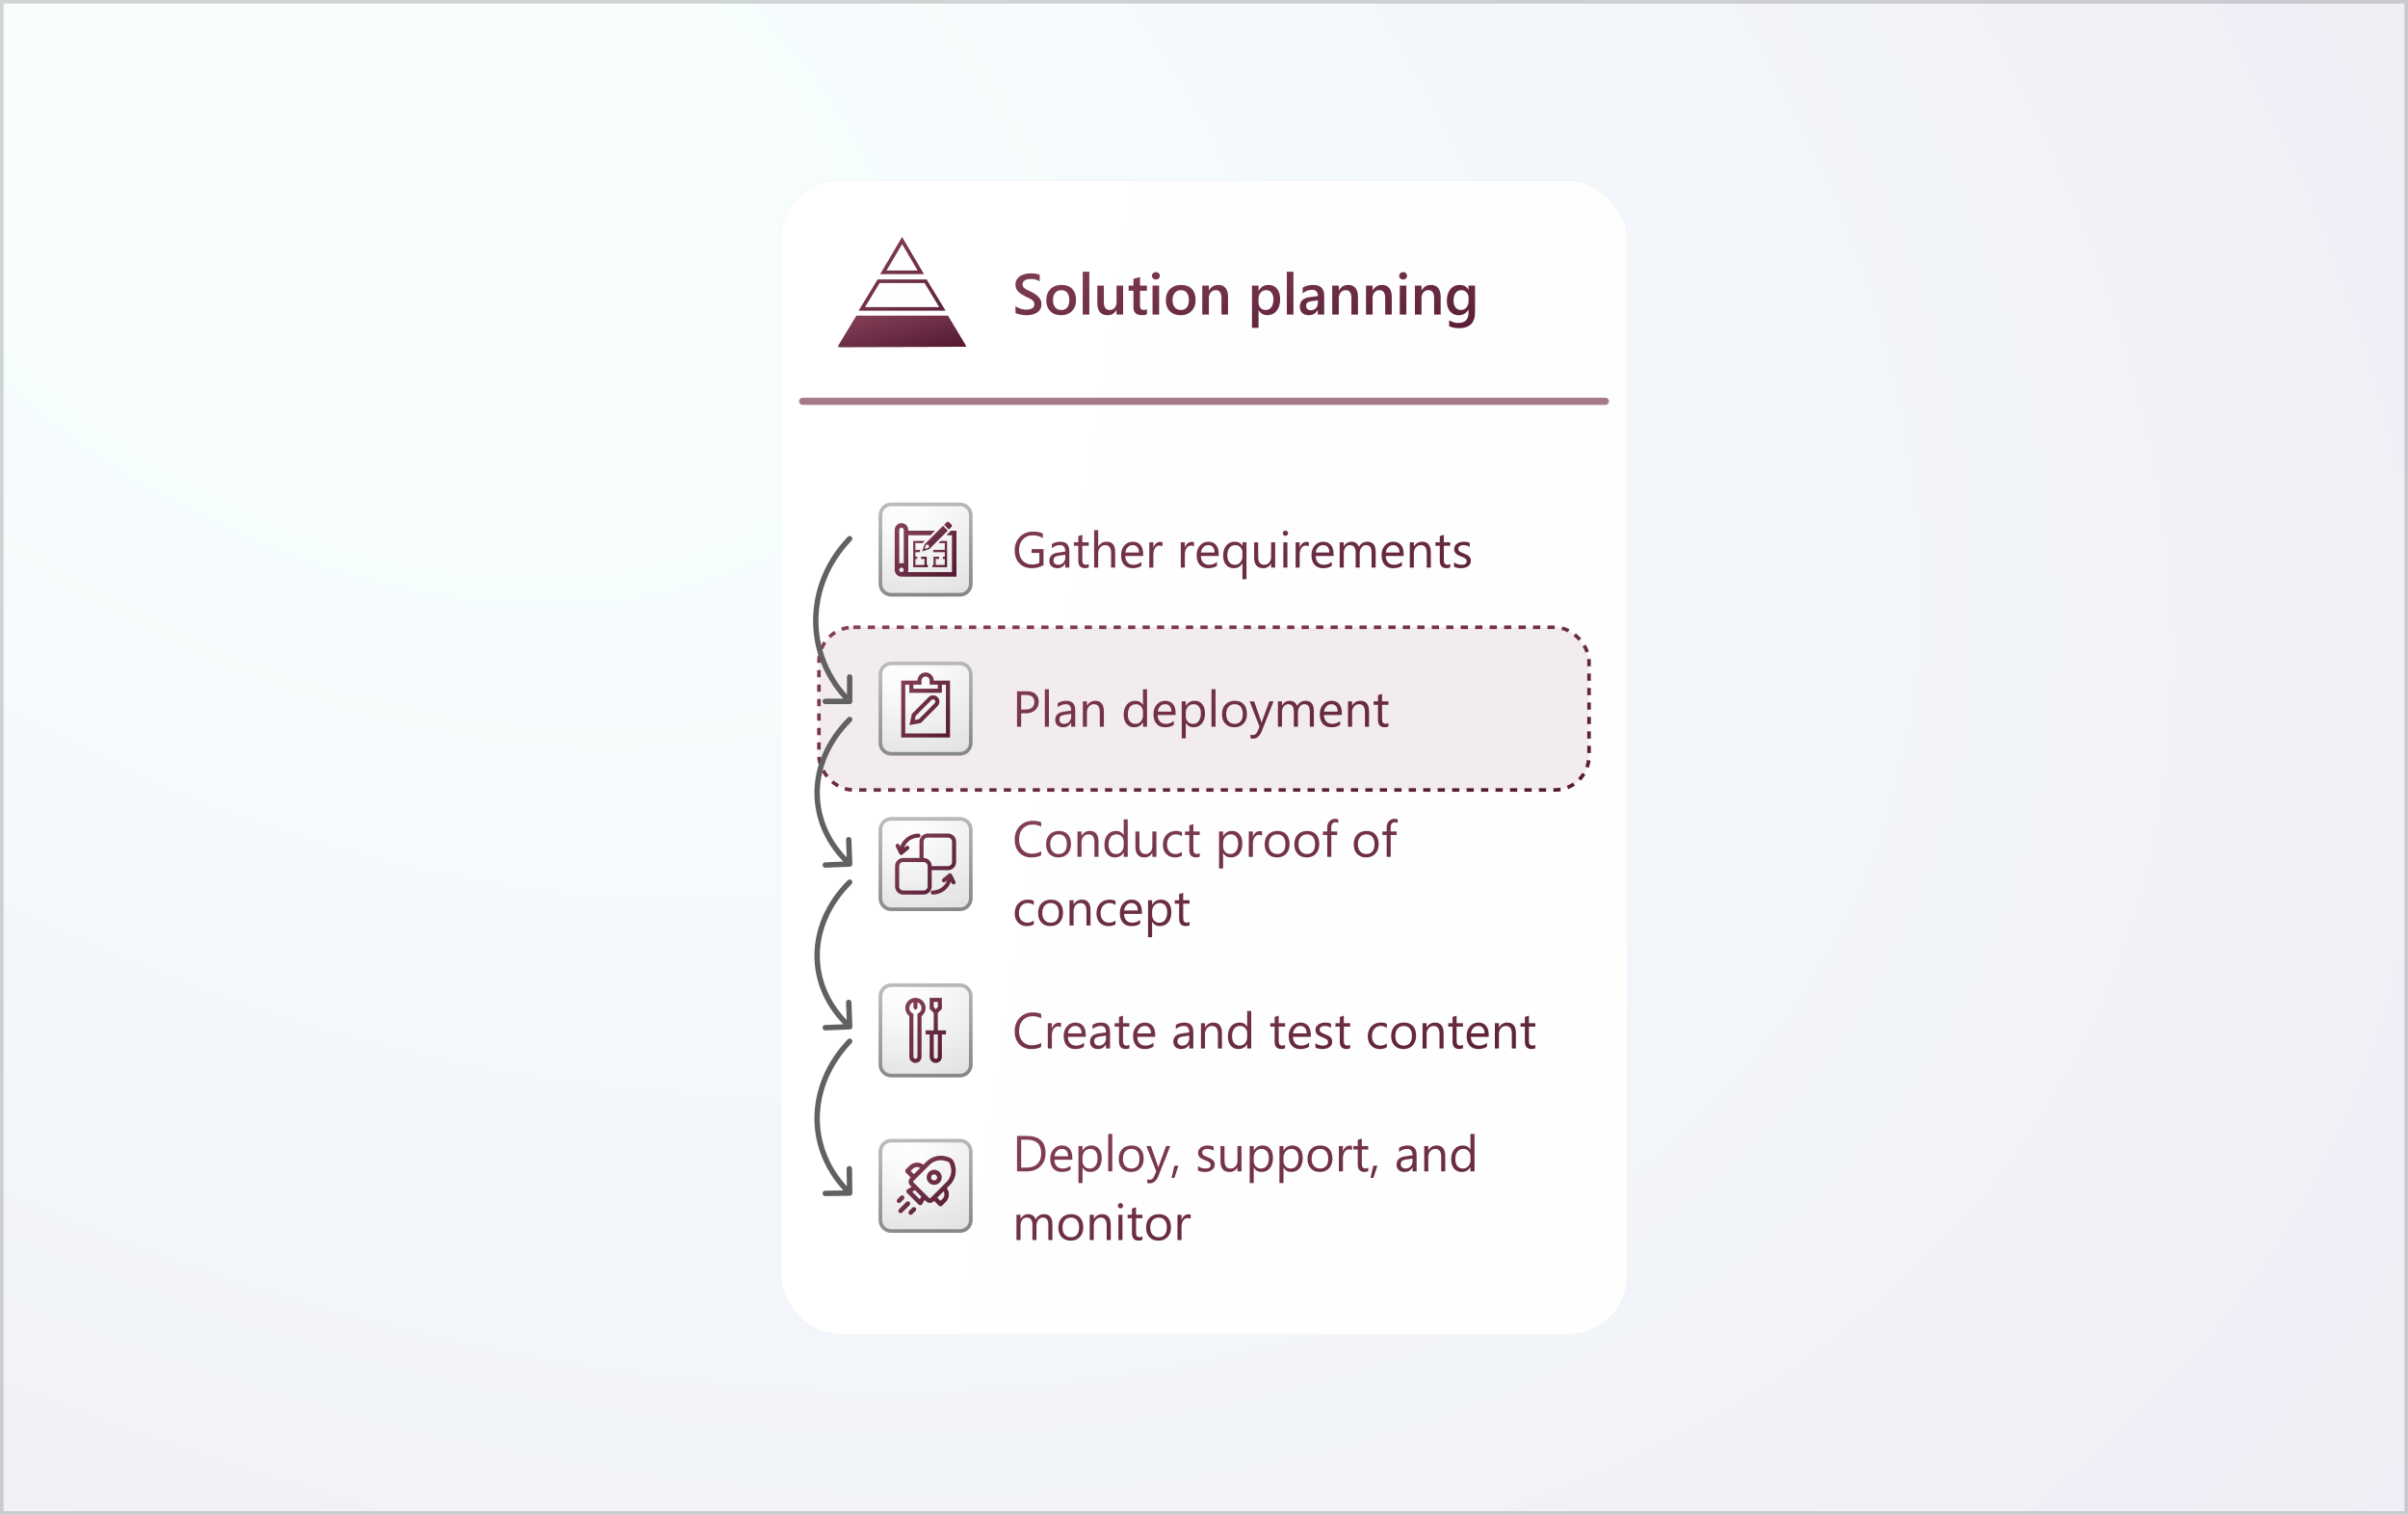<svg width="666" height="419" viewBox="0 0 666 419" fill="none" xmlns="http://www.w3.org/2000/svg">
<rect width="666" height="419" fill="white"/>
<rect width="666" height="419" fill="url(#paint0_radial_34_14570)" fill-opacity="0.075"/>
<rect x="0.5" y="0.5" width="665" height="418" stroke="#333333" stroke-opacity="0.2"/>
<g filter="url(#filter0_f_34_14570)">
<rect x="216" y="50" width="234" height="319" rx="16" fill="#CCCCCC" fill-opacity="0.8"/>
</g>
<rect x="216" y="50" width="234" height="319" rx="16" fill="white"/>
<rect x="216" y="50" width="234" height="319" rx="16" fill="url(#paint1_linear_34_14570)" fill-opacity="0.33"/>
<rect x="226.5" y="173.5" width="213" height="45" rx="9.5" fill="#F3ECED" stroke="url(#paint2_linear_34_14570)" stroke-dasharray="2 2"/>
<path d="M280.867 86.555V84.641C281.039 84.797 281.242 84.938 281.477 85.062C281.716 85.188 281.969 85.294 282.234 85.383C282.5 85.466 282.766 85.531 283.031 85.578C283.297 85.625 283.542 85.648 283.766 85.648C284.547 85.648 285.128 85.518 285.508 85.258C285.893 84.997 286.086 84.62 286.086 84.125C286.086 83.859 286.021 83.63 285.891 83.438C285.766 83.24 285.589 83.06 285.359 82.898C285.13 82.737 284.859 82.583 284.547 82.438C284.24 82.287 283.909 82.13 283.555 81.969C283.174 81.766 282.82 81.56 282.492 81.352C282.164 81.143 281.878 80.914 281.633 80.664C281.393 80.409 281.203 80.122 281.062 79.805C280.927 79.487 280.859 79.115 280.859 78.688C280.859 78.162 280.977 77.706 281.211 77.32C281.451 76.93 281.763 76.609 282.148 76.359C282.539 76.104 282.982 75.917 283.477 75.797C283.971 75.672 284.477 75.609 284.992 75.609C286.164 75.609 287.018 75.742 287.555 76.008V77.844C286.919 77.385 286.102 77.156 285.102 77.156C284.826 77.156 284.549 77.182 284.273 77.234C284.003 77.287 283.758 77.372 283.539 77.492C283.326 77.612 283.151 77.766 283.016 77.953C282.88 78.141 282.812 78.367 282.812 78.633C282.812 78.883 282.865 79.099 282.969 79.281C283.073 79.463 283.224 79.63 283.422 79.781C283.625 79.932 283.87 80.081 284.156 80.227C284.448 80.367 284.784 80.521 285.164 80.688C285.555 80.891 285.922 81.104 286.266 81.328C286.615 81.552 286.919 81.799 287.18 82.07C287.445 82.341 287.654 82.643 287.805 82.977C287.961 83.305 288.039 83.68 288.039 84.102C288.039 84.669 287.924 85.148 287.695 85.539C287.466 85.93 287.156 86.247 286.766 86.492C286.38 86.737 285.935 86.914 285.43 87.023C284.924 87.133 284.391 87.188 283.828 87.188C283.641 87.188 283.409 87.172 283.133 87.141C282.862 87.115 282.583 87.073 282.297 87.016C282.01 86.963 281.74 86.898 281.484 86.82C281.229 86.742 281.023 86.654 280.867 86.555ZM293.445 87.188C292.211 87.188 291.224 86.815 290.484 86.07C289.75 85.32 289.383 84.328 289.383 83.094C289.383 81.75 289.766 80.701 290.531 79.945C291.302 79.19 292.339 78.812 293.641 78.812C294.891 78.812 295.865 79.18 296.562 79.914C297.26 80.648 297.609 81.667 297.609 82.969C297.609 84.245 297.232 85.268 296.477 86.039C295.727 86.805 294.716 87.188 293.445 87.188ZM293.531 80.258C292.823 80.258 292.263 80.505 291.852 81C291.44 81.495 291.234 82.177 291.234 83.047C291.234 83.885 291.443 84.547 291.859 85.031C292.276 85.51 292.833 85.75 293.531 85.75C294.245 85.75 294.792 85.513 295.172 85.039C295.557 84.565 295.75 83.891 295.75 83.016C295.75 82.135 295.557 81.456 295.172 80.977C294.792 80.497 294.245 80.258 293.531 80.258ZM301.281 87H299.461V75.156H301.281V87ZM310.625 87H308.812V85.734H308.781C308.255 86.703 307.438 87.188 306.328 87.188C304.438 87.188 303.492 86.052 303.492 83.781V79H305.305V83.594C305.305 85.031 305.859 85.75 306.969 85.75C307.505 85.75 307.945 85.552 308.289 85.156C308.638 84.76 308.812 84.242 308.812 83.602V79H310.625V87ZM317.211 86.914C316.857 87.091 316.391 87.18 315.812 87.18C314.26 87.18 313.484 86.435 313.484 84.945V80.422H312.148V79H313.484V77.148L315.297 76.633V79H317.211V80.422H315.297V84.422C315.297 84.896 315.383 85.234 315.555 85.438C315.727 85.641 316.013 85.742 316.414 85.742C316.721 85.742 316.987 85.654 317.211 85.477V86.914ZM319.688 77.32C319.391 77.32 319.135 77.224 318.922 77.031C318.714 76.838 318.609 76.594 318.609 76.297C318.609 76 318.714 75.753 318.922 75.555C319.135 75.357 319.391 75.258 319.688 75.258C319.995 75.258 320.255 75.357 320.469 75.555C320.682 75.753 320.789 76 320.789 76.297C320.789 76.578 320.682 76.82 320.469 77.023C320.255 77.221 319.995 77.32 319.688 77.32ZM320.586 87H318.773V79H320.586V87ZM326.508 87.188C325.273 87.188 324.286 86.815 323.547 86.07C322.812 85.32 322.445 84.328 322.445 83.094C322.445 81.75 322.828 80.701 323.594 79.945C324.365 79.19 325.401 78.812 326.703 78.812C327.953 78.812 328.927 79.18 329.625 79.914C330.323 80.648 330.672 81.667 330.672 82.969C330.672 84.245 330.294 85.268 329.539 86.039C328.789 86.805 327.779 87.188 326.508 87.188ZM326.594 80.258C325.885 80.258 325.326 80.505 324.914 81C324.503 81.495 324.297 82.177 324.297 83.047C324.297 83.885 324.505 84.547 324.922 85.031C325.339 85.51 325.896 85.75 326.594 85.75C327.307 85.75 327.854 85.513 328.234 85.039C328.62 84.565 328.812 83.891 328.812 83.016C328.812 82.135 328.62 81.456 328.234 80.977C327.854 80.497 327.307 80.258 326.594 80.258ZM339.648 87H337.836V82.492C337.836 80.997 337.307 80.25 336.25 80.25C335.698 80.25 335.242 80.458 334.883 80.875C334.523 81.287 334.344 81.807 334.344 82.438V87H332.523V79H334.344V80.328H334.375C334.974 79.318 335.839 78.812 336.969 78.812C337.839 78.812 338.503 79.096 338.961 79.664C339.419 80.227 339.648 81.042 339.648 82.109V87ZM348.117 85.82H348.086V90.68H346.273V79H348.086V80.406H348.117C348.737 79.344 349.643 78.812 350.836 78.812C351.852 78.812 352.643 79.169 353.211 79.883C353.779 80.596 354.062 81.555 354.062 82.758C354.062 84.091 353.742 85.159 353.102 85.961C352.461 86.763 351.586 87.164 350.477 87.164C349.456 87.164 348.669 86.716 348.117 85.82ZM348.07 82.664V83.656C348.07 84.24 348.255 84.734 348.625 85.141C349 85.547 349.474 85.75 350.047 85.75C350.719 85.75 351.245 85.49 351.625 84.969C352.01 84.443 352.203 83.711 352.203 82.773C352.203 81.987 352.023 81.372 351.664 80.93C351.31 80.482 350.828 80.258 350.219 80.258C349.573 80.258 349.052 80.487 348.656 80.945C348.266 81.404 348.07 81.977 348.07 82.664ZM357.734 87H355.914V75.156H357.734V87ZM366.242 87H364.484V85.75H364.453C363.901 86.708 363.091 87.188 362.023 87.188C361.237 87.188 360.62 86.974 360.172 86.547C359.729 86.12 359.508 85.555 359.508 84.852C359.508 83.341 360.378 82.461 362.117 82.211L364.492 81.875C364.492 80.734 363.951 80.164 362.867 80.164C361.914 80.164 361.055 80.492 360.289 81.148V79.562C361.133 79.062 362.107 78.812 363.211 78.812C365.232 78.812 366.242 79.807 366.242 81.797V87ZM364.492 83.07L362.812 83.305C362.292 83.372 361.898 83.5 361.633 83.688C361.372 83.87 361.242 84.193 361.242 84.656C361.242 84.995 361.362 85.273 361.602 85.492C361.846 85.706 362.172 85.812 362.578 85.812C363.13 85.812 363.586 85.62 363.945 85.234C364.31 84.844 364.492 84.354 364.492 83.766V83.07ZM375.586 87H373.773V82.492C373.773 80.997 373.245 80.25 372.188 80.25C371.635 80.25 371.18 80.458 370.82 80.875C370.461 81.287 370.281 81.807 370.281 82.438V87H368.461V79H370.281V80.328H370.312C370.911 79.318 371.776 78.812 372.906 78.812C373.776 78.812 374.44 79.096 374.898 79.664C375.357 80.227 375.586 81.042 375.586 82.109V87ZM384.93 87H383.117V82.492C383.117 80.997 382.589 80.25 381.531 80.25C380.979 80.25 380.523 80.458 380.164 80.875C379.805 81.287 379.625 81.807 379.625 82.438V87H377.805V79H379.625V80.328H379.656C380.255 79.318 381.12 78.812 382.25 78.812C383.12 78.812 383.784 79.096 384.242 79.664C384.701 80.227 384.93 81.042 384.93 82.109V87ZM388.062 77.32C387.766 77.32 387.51 77.224 387.297 77.031C387.089 76.838 386.984 76.594 386.984 76.297C386.984 76 387.089 75.753 387.297 75.555C387.51 75.357 387.766 75.258 388.062 75.258C388.37 75.258 388.63 75.357 388.844 75.555C389.057 75.753 389.164 76 389.164 76.297C389.164 76.578 389.057 76.82 388.844 77.023C388.63 77.221 388.37 77.32 388.062 77.32ZM388.961 87H387.148V79H388.961V87ZM398.461 87H396.648V82.492C396.648 80.997 396.12 80.25 395.062 80.25C394.51 80.25 394.055 80.458 393.695 80.875C393.336 81.287 393.156 81.807 393.156 82.438V87H391.336V79H393.156V80.328H393.188C393.786 79.318 394.651 78.812 395.781 78.812C396.651 78.812 397.315 79.096 397.773 79.664C398.232 80.227 398.461 81.042 398.461 82.109V87ZM407.961 86.359C407.961 89.297 406.484 90.766 403.531 90.766C402.49 90.766 401.581 90.591 400.805 90.242V88.586C401.68 89.086 402.51 89.336 403.297 89.336C405.198 89.336 406.148 88.401 406.148 86.531V85.656H406.117C405.518 86.677 404.617 87.188 403.414 87.188C402.44 87.188 401.654 86.833 401.055 86.125C400.461 85.412 400.164 84.456 400.164 83.258C400.164 81.898 400.484 80.818 401.125 80.016C401.766 79.213 402.646 78.812 403.766 78.812C404.823 78.812 405.607 79.245 406.117 80.109H406.148V79H407.961V86.359ZM406.164 83.336V82.297C406.164 81.734 405.977 81.255 405.602 80.859C405.232 80.458 404.768 80.258 404.211 80.258C403.523 80.258 402.984 80.513 402.594 81.023C402.208 81.529 402.016 82.237 402.016 83.148C402.016 83.935 402.201 84.565 402.57 85.039C402.945 85.508 403.44 85.742 404.055 85.742C404.68 85.742 405.188 85.518 405.578 85.07C405.969 84.617 406.164 84.039 406.164 83.336Z" fill="url(#paint3_linear_34_14570)"/>
<path d="M222 111L444 111" stroke="#78364F" stroke-opacity="0.66" stroke-width="2" stroke-linecap="round"/>
<path d="M288.613 156.33C287.629 156.886 286.535 157.164 285.332 157.164C283.933 157.164 282.8 156.713 281.935 155.811C281.073 154.908 280.643 153.714 280.643 152.229C280.643 150.711 281.121 149.467 282.078 148.496C283.04 147.521 284.257 147.033 285.729 147.033C286.795 147.033 287.69 147.206 288.415 147.553V148.824C287.622 148.323 286.683 148.072 285.599 148.072C284.5 148.072 283.6 148.451 282.898 149.207C282.197 149.964 281.846 150.943 281.846 152.146C281.846 153.386 282.172 154.361 282.823 155.072C283.475 155.779 284.359 156.132 285.476 156.132C286.241 156.132 286.904 155.979 287.465 155.674V152.926H285.318V151.887H288.613V156.33ZM295.757 157H294.636V155.906H294.608C294.121 156.745 293.403 157.164 292.455 157.164C291.758 157.164 291.211 156.979 290.814 156.61C290.423 156.241 290.227 155.751 290.227 155.141C290.227 153.833 290.997 153.072 292.537 152.857L294.636 152.563C294.636 151.374 294.155 150.779 293.193 150.779C292.35 150.779 291.589 151.066 290.91 151.641V150.492C291.598 150.055 292.391 149.836 293.289 149.836C294.934 149.836 295.757 150.706 295.757 152.447V157ZM294.636 153.459L292.947 153.691C292.428 153.764 292.036 153.894 291.771 154.081C291.507 154.263 291.375 154.589 291.375 155.059C291.375 155.4 291.496 155.681 291.737 155.899C291.983 156.114 292.309 156.221 292.715 156.221C293.271 156.221 293.729 156.027 294.089 155.64C294.453 155.248 294.636 154.753 294.636 154.156V153.459ZM301.116 156.932C300.852 157.077 300.503 157.15 300.07 157.15C298.844 157.15 298.231 156.467 298.231 155.1V150.957H297.028V150H298.231V148.291L299.353 147.929V150H301.116V150.957H299.353V154.901C299.353 155.371 299.432 155.706 299.592 155.906C299.751 156.107 300.016 156.207 300.385 156.207C300.667 156.207 300.911 156.13 301.116 155.975V156.932ZM308.424 157H307.303V152.967C307.303 151.508 306.76 150.779 305.676 150.779C305.129 150.779 304.669 150.991 304.295 151.415C303.921 151.834 303.734 152.374 303.734 153.035V157H302.613V146.637H303.734V151.162H303.762C304.299 150.278 305.065 149.836 306.059 149.836C307.635 149.836 308.424 150.786 308.424 152.687V157ZM316.169 153.78H311.227C311.245 154.56 311.454 155.161 311.855 155.585C312.257 156.009 312.808 156.221 313.51 156.221C314.298 156.221 315.023 155.961 315.684 155.441V156.494C315.068 156.941 314.255 157.164 313.243 157.164C312.254 157.164 311.477 156.847 310.912 156.214C310.347 155.576 310.064 154.68 310.064 153.527C310.064 152.438 310.372 151.552 310.987 150.868C311.607 150.18 312.375 149.836 313.291 149.836C314.207 149.836 314.916 150.132 315.417 150.725C315.918 151.317 316.169 152.14 316.169 153.192V153.78ZM315.021 152.83C315.016 152.183 314.859 151.679 314.549 151.319C314.243 150.959 313.817 150.779 313.271 150.779C312.742 150.779 312.293 150.968 311.924 151.347C311.555 151.725 311.327 152.219 311.24 152.83H315.021ZM321.521 151.135C321.326 150.984 321.043 150.909 320.674 150.909C320.195 150.909 319.794 151.135 319.471 151.586C319.152 152.037 318.992 152.652 318.992 153.432V157H317.871V150H318.992V151.442H319.02C319.179 150.95 319.423 150.567 319.751 150.294C320.079 150.016 320.446 149.877 320.852 149.877C321.143 149.877 321.367 149.909 321.521 149.973V151.135ZM330.23 151.135C330.035 150.984 329.752 150.909 329.383 150.909C328.904 150.909 328.503 151.135 328.18 151.586C327.861 152.037 327.701 152.652 327.701 153.432V157H326.58V150H327.701V151.442H327.729C327.888 150.95 328.132 150.567 328.46 150.294C328.788 150.016 329.155 149.877 329.561 149.877C329.852 149.877 330.076 149.909 330.23 149.973V151.135ZM337.073 153.78H332.131C332.149 154.56 332.359 155.161 332.76 155.585C333.161 156.009 333.712 156.221 334.414 156.221C335.202 156.221 335.927 155.961 336.588 155.441V156.494C335.973 156.941 335.159 157.164 334.147 157.164C333.159 157.164 332.382 156.847 331.816 156.214C331.251 155.576 330.969 154.68 330.969 153.527C330.969 152.438 331.276 151.552 331.892 150.868C332.511 150.18 333.279 149.836 334.195 149.836C335.111 149.836 335.82 150.132 336.321 150.725C336.823 151.317 337.073 152.14 337.073 153.192V153.78ZM335.925 152.83C335.92 152.183 335.763 151.679 335.453 151.319C335.148 150.959 334.722 150.779 334.175 150.779C333.646 150.779 333.197 150.968 332.828 151.347C332.459 151.725 332.231 152.219 332.145 152.83H335.925ZM344.75 160.22H343.629V155.797H343.602C343.114 156.708 342.316 157.164 341.209 157.164C340.329 157.164 339.623 156.852 339.09 156.228C338.561 155.599 338.297 154.744 338.297 153.664C338.297 152.502 338.589 151.575 339.172 150.882C339.755 150.185 340.539 149.836 341.523 149.836C342.48 149.836 343.173 150.214 343.602 150.971H343.629V150H344.75V160.22ZM343.629 153.849V152.83C343.629 152.256 343.44 151.771 343.062 151.374C342.688 150.978 342.212 150.779 341.633 150.779C340.958 150.779 340.425 151.03 340.033 151.531C339.641 152.028 339.445 152.73 339.445 153.637C339.445 154.443 339.634 155.077 340.013 155.537C340.391 155.993 340.879 156.221 341.476 156.221C342.132 156.221 342.654 155.997 343.041 155.551C343.433 155.1 343.629 154.532 343.629 153.849ZM352.68 157H351.559V155.893H351.531C351.066 156.74 350.346 157.164 349.371 157.164C347.703 157.164 346.869 156.171 346.869 154.184V150H347.983V154.006C347.983 155.482 348.549 156.221 349.679 156.221C350.226 156.221 350.674 156.02 351.025 155.619C351.381 155.214 351.559 154.685 351.559 154.033V150H352.68V157ZM355.523 148.223C355.323 148.223 355.152 148.154 355.011 148.018C354.869 147.881 354.799 147.708 354.799 147.498C354.799 147.288 354.869 147.115 355.011 146.979C355.152 146.837 355.323 146.767 355.523 146.767C355.729 146.767 355.902 146.837 356.043 146.979C356.189 147.115 356.262 147.288 356.262 147.498C356.262 147.699 356.189 147.869 356.043 148.011C355.902 148.152 355.729 148.223 355.523 148.223ZM356.07 157H354.949V150H356.07V157ZM361.99 151.135C361.794 150.984 361.512 150.909 361.143 150.909C360.664 150.909 360.263 151.135 359.939 151.586C359.62 152.037 359.461 152.652 359.461 153.432V157H358.34V150H359.461V151.442H359.488C359.648 150.95 359.892 150.567 360.22 150.294C360.548 150.016 360.915 149.877 361.32 149.877C361.612 149.877 361.835 149.909 361.99 149.973V151.135ZM368.833 153.78H363.891C363.909 154.56 364.118 155.161 364.52 155.585C364.921 156.009 365.472 156.221 366.174 156.221C366.962 156.221 367.687 155.961 368.348 155.441V156.494C367.732 156.941 366.919 157.164 365.907 157.164C364.918 157.164 364.141 156.847 363.576 156.214C363.011 155.576 362.729 154.68 362.729 153.527C362.729 152.438 363.036 151.552 363.651 150.868C364.271 150.18 365.039 149.836 365.955 149.836C366.871 149.836 367.58 150.132 368.081 150.725C368.582 151.317 368.833 152.14 368.833 153.192V153.78ZM367.685 152.83C367.68 152.183 367.523 151.679 367.213 151.319C366.908 150.959 366.481 150.779 365.935 150.779C365.406 150.779 364.957 150.968 364.588 151.347C364.219 151.725 363.991 152.219 363.904 152.83H367.685ZM380.475 157H379.354V152.98C379.354 152.206 379.233 151.645 378.991 151.299C378.754 150.952 378.353 150.779 377.788 150.779C377.31 150.779 376.902 150.998 376.564 151.436C376.232 151.873 376.065 152.397 376.065 153.008V157H374.944V152.844C374.944 151.467 374.413 150.779 373.352 150.779C372.859 150.779 372.454 150.987 372.135 151.401C371.816 151.812 371.656 152.347 371.656 153.008V157H370.535V150H371.656V151.107H371.684C372.18 150.26 372.905 149.836 373.857 149.836C374.336 149.836 374.753 149.97 375.108 150.239C375.464 150.504 375.708 150.852 375.84 151.285C376.359 150.319 377.134 149.836 378.164 149.836C379.704 149.836 380.475 150.786 380.475 152.687V157ZM388.22 153.78H383.277C383.296 154.56 383.505 155.161 383.906 155.585C384.307 156.009 384.859 156.221 385.561 156.221C386.349 156.221 387.074 155.961 387.734 155.441V156.494C387.119 156.941 386.306 157.164 385.294 157.164C384.305 157.164 383.528 156.847 382.963 156.214C382.398 155.576 382.115 154.68 382.115 153.527C382.115 152.438 382.423 151.552 383.038 150.868C383.658 150.18 384.426 149.836 385.342 149.836C386.258 149.836 386.966 150.132 387.468 150.725C387.969 151.317 388.22 152.14 388.22 153.192V153.78ZM387.071 152.83C387.067 152.183 386.91 151.679 386.6 151.319C386.294 150.959 385.868 150.779 385.321 150.779C384.793 150.779 384.344 150.968 383.975 151.347C383.605 151.725 383.378 152.219 383.291 152.83H387.071ZM395.732 157H394.611V153.008C394.611 151.522 394.069 150.779 392.984 150.779C392.424 150.779 391.959 150.991 391.59 151.415C391.225 151.834 391.043 152.365 391.043 153.008V157H389.922V150H391.043V151.162H391.07C391.599 150.278 392.365 149.836 393.367 149.836C394.133 149.836 394.718 150.084 395.124 150.581C395.53 151.073 395.732 151.786 395.732 152.721V157ZM401.099 156.932C400.834 157.077 400.486 157.15 400.053 157.15C398.827 157.15 398.214 156.467 398.214 155.1V150.957H397.011V150H398.214V148.291L399.335 147.929V150H401.099V150.957H399.335V154.901C399.335 155.371 399.415 155.706 399.574 155.906C399.734 156.107 399.998 156.207 400.367 156.207C400.65 156.207 400.894 156.13 401.099 155.975V156.932ZM402.172 156.747V155.544C402.783 155.995 403.455 156.221 404.188 156.221C405.173 156.221 405.665 155.893 405.665 155.236C405.665 155.049 405.622 154.892 405.535 154.765C405.453 154.632 405.339 154.516 405.193 154.416C405.052 154.316 404.883 154.227 404.688 154.149C404.496 154.067 404.289 153.983 404.065 153.896C403.756 153.773 403.482 153.65 403.245 153.527C403.013 153.4 402.817 153.258 402.657 153.104C402.502 152.944 402.384 152.764 402.302 152.563C402.224 152.363 402.186 152.128 402.186 151.859C402.186 151.531 402.261 151.242 402.411 150.991C402.562 150.736 402.762 150.524 403.013 150.355C403.263 150.182 403.548 150.052 403.867 149.966C404.191 149.879 404.523 149.836 404.865 149.836C405.471 149.836 406.014 149.941 406.492 150.15V151.285C405.977 150.948 405.385 150.779 404.715 150.779C404.505 150.779 404.316 150.804 404.147 150.854C403.979 150.9 403.833 150.966 403.71 151.053C403.591 151.139 403.498 151.244 403.43 151.367C403.366 151.486 403.334 151.618 403.334 151.764C403.334 151.946 403.366 152.099 403.43 152.222C403.498 152.345 403.596 152.454 403.724 152.55C403.851 152.646 404.006 152.732 404.188 152.81C404.371 152.887 404.578 152.971 404.811 153.062C405.12 153.181 405.398 153.304 405.645 153.432C405.891 153.555 406.1 153.696 406.273 153.855C406.447 154.01 406.579 154.19 406.67 154.396C406.766 154.601 406.813 154.844 406.813 155.127C406.813 155.473 406.736 155.774 406.581 156.029C406.431 156.285 406.228 156.496 405.973 156.665C405.717 156.834 405.424 156.959 405.091 157.041C404.758 157.123 404.41 157.164 404.045 157.164C403.325 157.164 402.701 157.025 402.172 156.747Z" fill="url(#paint4_linear_34_14570)"/>
<path d="M287.957 236.59C287.232 236.973 286.33 237.164 285.25 237.164C283.855 237.164 282.739 236.715 281.9 235.817C281.062 234.92 280.643 233.742 280.643 232.283C280.643 230.715 281.114 229.449 282.058 228.482C283.001 227.516 284.197 227.033 285.646 227.033C286.576 227.033 287.346 227.168 287.957 227.437V228.66C287.255 228.268 286.48 228.072 285.633 228.072C284.507 228.072 283.593 228.448 282.892 229.2C282.194 229.952 281.846 230.957 281.846 232.215C281.846 233.409 282.172 234.361 282.823 235.072C283.479 235.779 284.339 236.132 285.4 236.132C286.385 236.132 287.237 235.913 287.957 235.476V236.59ZM292.729 237.164C291.694 237.164 290.867 236.838 290.247 236.187C289.632 235.53 289.324 234.662 289.324 233.582C289.324 232.406 289.646 231.488 290.288 230.827C290.931 230.166 291.799 229.836 292.893 229.836C293.936 229.836 294.75 230.157 295.333 230.8C295.921 231.442 296.215 232.333 296.215 233.473C296.215 234.589 295.898 235.485 295.265 236.159C294.636 236.829 293.79 237.164 292.729 237.164ZM292.811 230.779C292.09 230.779 291.521 231.025 291.102 231.518C290.682 232.005 290.473 232.68 290.473 233.541C290.473 234.37 290.685 235.024 291.108 235.503C291.532 235.981 292.1 236.221 292.811 236.221C293.535 236.221 294.091 235.986 294.479 235.517C294.87 235.047 295.066 234.38 295.066 233.514C295.066 232.639 294.87 231.964 294.479 231.49C294.091 231.016 293.535 230.779 292.811 230.779ZM303.816 237H302.695V233.008C302.695 231.522 302.153 230.779 301.068 230.779C300.508 230.779 300.043 230.991 299.674 231.415C299.309 231.834 299.127 232.365 299.127 233.008V237H298.006V230H299.127V231.162H299.154C299.683 230.278 300.449 229.836 301.451 229.836C302.217 229.836 302.802 230.084 303.208 230.581C303.614 231.073 303.816 231.786 303.816 232.721V237ZM311.91 237H310.789V235.811H310.762C310.242 236.713 309.44 237.164 308.355 237.164C307.476 237.164 306.772 236.852 306.243 236.228C305.719 235.599 305.457 234.744 305.457 233.664C305.457 232.507 305.749 231.579 306.332 230.882C306.915 230.185 307.692 229.836 308.663 229.836C309.625 229.836 310.324 230.214 310.762 230.971H310.789V226.637H311.91V237ZM310.789 233.835V232.803C310.789 232.238 310.602 231.759 310.229 231.367C309.855 230.975 309.381 230.779 308.807 230.779C308.123 230.779 307.585 231.03 307.193 231.531C306.801 232.033 306.605 232.725 306.605 233.609C306.605 234.416 306.792 235.054 307.166 235.523C307.544 235.988 308.05 236.221 308.684 236.221C309.308 236.221 309.814 235.995 310.201 235.544C310.593 235.093 310.789 234.523 310.789 233.835ZM319.84 237H318.719V235.893H318.691C318.227 236.74 317.507 237.164 316.531 237.164C314.863 237.164 314.029 236.171 314.029 234.184V230H315.144V234.006C315.144 235.482 315.709 236.221 316.839 236.221C317.386 236.221 317.835 236.02 318.186 235.619C318.541 235.214 318.719 234.685 318.719 234.033V230H319.84V237ZM326.881 236.679C326.343 237.002 325.705 237.164 324.967 237.164C323.969 237.164 323.162 236.84 322.547 236.193C321.936 235.542 321.631 234.699 321.631 233.664C321.631 232.511 321.961 231.586 322.622 230.889C323.283 230.187 324.165 229.836 325.268 229.836C325.883 229.836 326.425 229.95 326.895 230.178V231.326C326.375 230.962 325.819 230.779 325.227 230.779C324.511 230.779 323.923 231.037 323.463 231.552C323.007 232.062 322.779 232.734 322.779 233.568C322.779 234.389 322.993 235.036 323.422 235.51C323.855 235.984 324.434 236.221 325.158 236.221C325.769 236.221 326.343 236.018 326.881 235.612V236.679ZM331.823 236.932C331.559 237.077 331.21 237.15 330.777 237.15C329.551 237.15 328.938 236.467 328.938 235.1V230.957H327.735V230H328.938V228.291L330.06 227.929V230H331.823V230.957H330.06V234.901C330.06 235.371 330.139 235.706 330.299 235.906C330.458 236.107 330.723 236.207 331.092 236.207C331.374 236.207 331.618 236.13 331.823 235.975V236.932ZM338.311 235.988H338.283V240.22H337.162V230H338.283V231.23H338.311C338.862 230.301 339.669 229.836 340.73 229.836C341.633 229.836 342.337 230.15 342.843 230.779C343.349 231.404 343.602 232.242 343.602 233.295C343.602 234.466 343.317 235.405 342.747 236.111C342.177 236.813 341.398 237.164 340.409 237.164C339.502 237.164 338.803 236.772 338.311 235.988ZM338.283 233.165V234.143C338.283 234.721 338.47 235.214 338.844 235.619C339.222 236.02 339.701 236.221 340.279 236.221C340.958 236.221 341.489 235.961 341.872 235.441C342.259 234.922 342.453 234.2 342.453 233.274C342.453 232.495 342.273 231.884 341.913 231.442C341.553 231 341.065 230.779 340.45 230.779C339.799 230.779 339.274 231.007 338.878 231.463C338.481 231.914 338.283 232.481 338.283 233.165ZM349.043 231.135C348.847 230.984 348.564 230.909 348.195 230.909C347.717 230.909 347.316 231.135 346.992 231.586C346.673 232.037 346.514 232.652 346.514 233.432V237H345.393V230H346.514V231.442H346.541C346.701 230.95 346.944 230.567 347.272 230.294C347.601 230.016 347.967 229.877 348.373 229.877C348.665 229.877 348.888 229.909 349.043 229.973V231.135ZM353.186 237.164C352.151 237.164 351.324 236.838 350.704 236.187C350.089 235.53 349.781 234.662 349.781 233.582C349.781 232.406 350.103 231.488 350.745 230.827C351.388 230.166 352.256 229.836 353.35 229.836C354.393 229.836 355.207 230.157 355.79 230.8C356.378 231.442 356.672 232.333 356.672 233.473C356.672 234.589 356.355 235.485 355.722 236.159C355.093 236.829 354.247 237.164 353.186 237.164ZM353.268 230.779C352.548 230.779 351.978 231.025 351.559 231.518C351.139 232.005 350.93 232.68 350.93 233.541C350.93 234.37 351.142 235.024 351.565 235.503C351.989 235.981 352.557 236.221 353.268 236.221C353.992 236.221 354.548 235.986 354.936 235.517C355.327 235.047 355.523 234.38 355.523 233.514C355.523 232.639 355.327 231.964 354.936 231.49C354.548 231.016 353.992 230.779 353.268 230.779ZM361.389 237.164C360.354 237.164 359.527 236.838 358.907 236.187C358.292 235.53 357.984 234.662 357.984 233.582C357.984 232.406 358.306 231.488 358.948 230.827C359.591 230.166 360.459 229.836 361.553 229.836C362.596 229.836 363.41 230.157 363.993 230.8C364.581 231.442 364.875 232.333 364.875 233.473C364.875 234.589 364.558 235.485 363.925 236.159C363.296 236.829 362.451 237.164 361.389 237.164ZM361.471 230.779C360.751 230.779 360.181 231.025 359.762 231.518C359.342 232.005 359.133 232.68 359.133 233.541C359.133 234.37 359.345 235.024 359.769 235.503C360.192 235.981 360.76 236.221 361.471 236.221C362.195 236.221 362.751 235.986 363.139 235.517C363.531 235.047 363.727 234.38 363.727 233.514C363.727 232.639 363.531 231.964 363.139 231.49C362.751 231.016 362.195 230.779 361.471 230.779ZM370.125 227.621C369.906 227.498 369.658 227.437 369.38 227.437C368.596 227.437 368.204 227.931 368.204 228.92V230H369.845V230.957H368.204V237H367.09V230.957H365.894V230H367.09V228.865C367.09 228.132 367.302 227.553 367.726 227.129C368.149 226.701 368.678 226.486 369.312 226.486C369.653 226.486 369.924 226.527 370.125 226.609V227.621ZM377.822 237.164C376.788 237.164 375.961 236.838 375.341 236.187C374.726 235.53 374.418 234.662 374.418 233.582C374.418 232.406 374.739 231.488 375.382 230.827C376.024 230.166 376.893 229.836 377.986 229.836C379.03 229.836 379.843 230.157 380.427 230.8C381.015 231.442 381.309 232.333 381.309 233.473C381.309 234.589 380.992 235.485 380.358 236.159C379.729 236.829 378.884 237.164 377.822 237.164ZM377.904 230.779C377.184 230.779 376.615 231.025 376.195 231.518C375.776 232.005 375.566 232.68 375.566 233.541C375.566 234.37 375.778 235.024 376.202 235.503C376.626 235.981 377.193 236.221 377.904 236.221C378.629 236.221 379.185 235.986 379.572 235.517C379.964 235.047 380.16 234.38 380.16 233.514C380.16 232.639 379.964 231.964 379.572 231.49C379.185 231.016 378.629 230.779 377.904 230.779ZM386.559 227.621C386.34 227.498 386.091 227.437 385.813 227.437C385.03 227.437 384.638 227.931 384.638 228.92V230H386.278V230.957H384.638V237H383.523V230.957H382.327V230H383.523V228.865C383.523 228.132 383.735 227.553 384.159 227.129C384.583 226.701 385.112 226.486 385.745 226.486C386.087 226.486 386.358 226.527 386.559 226.609V227.621ZM285.906 255.679C285.368 256.002 284.73 256.164 283.992 256.164C282.994 256.164 282.188 255.84 281.572 255.193C280.962 254.542 280.656 253.699 280.656 252.664C280.656 251.511 280.987 250.586 281.647 249.889C282.308 249.187 283.19 248.836 284.293 248.836C284.908 248.836 285.451 248.95 285.92 249.178V250.326C285.4 249.962 284.844 249.779 284.252 249.779C283.536 249.779 282.949 250.037 282.488 250.552C282.033 251.062 281.805 251.734 281.805 252.568C281.805 253.389 282.019 254.036 282.447 254.51C282.88 254.984 283.459 255.221 284.184 255.221C284.794 255.221 285.368 255.018 285.906 254.612V255.679ZM290.527 256.164C289.493 256.164 288.666 255.838 288.046 255.187C287.431 254.53 287.123 253.662 287.123 252.582C287.123 251.406 287.444 250.488 288.087 249.827C288.729 249.166 289.598 248.836 290.691 248.836C291.735 248.836 292.549 249.157 293.132 249.8C293.72 250.442 294.014 251.333 294.014 252.473C294.014 253.589 293.697 254.485 293.063 255.159C292.435 255.829 291.589 256.164 290.527 256.164ZM290.609 249.779C289.889 249.779 289.32 250.025 288.9 250.518C288.481 251.005 288.271 251.68 288.271 252.541C288.271 253.37 288.483 254.024 288.907 254.503C289.331 254.981 289.898 255.221 290.609 255.221C291.334 255.221 291.89 254.986 292.277 254.517C292.669 254.047 292.865 253.38 292.865 252.514C292.865 251.639 292.669 250.964 292.277 250.49C291.89 250.016 291.334 249.779 290.609 249.779ZM301.615 256H300.494V252.008C300.494 250.522 299.952 249.779 298.867 249.779C298.307 249.779 297.842 249.991 297.473 250.415C297.108 250.834 296.926 251.365 296.926 252.008V256H295.805V249H296.926V250.162H296.953C297.482 249.278 298.247 248.836 299.25 248.836C300.016 248.836 300.601 249.084 301.007 249.581C301.412 250.073 301.615 250.786 301.615 251.721V256ZM308.506 255.679C307.968 256.002 307.33 256.164 306.592 256.164C305.594 256.164 304.787 255.84 304.172 255.193C303.561 254.542 303.256 253.699 303.256 252.664C303.256 251.511 303.586 250.586 304.247 249.889C304.908 249.187 305.79 248.836 306.893 248.836C307.508 248.836 308.05 248.95 308.52 249.178V250.326C308 249.962 307.444 249.779 306.852 249.779C306.136 249.779 305.548 250.037 305.088 250.552C304.632 251.062 304.404 251.734 304.404 252.568C304.404 253.389 304.618 254.036 305.047 254.51C305.48 254.984 306.059 255.221 306.783 255.221C307.394 255.221 307.968 255.018 308.506 254.612V255.679ZM315.827 252.78H310.885C310.903 253.56 311.113 254.161 311.514 254.585C311.915 255.009 312.466 255.221 313.168 255.221C313.956 255.221 314.681 254.961 315.342 254.441V255.494C314.727 255.941 313.913 256.164 312.901 256.164C311.912 256.164 311.135 255.847 310.57 255.214C310.005 254.576 309.723 253.68 309.723 252.527C309.723 251.438 310.03 250.552 310.646 249.868C311.265 249.18 312.033 248.836 312.949 248.836C313.865 248.836 314.574 249.132 315.075 249.725C315.576 250.317 315.827 251.14 315.827 252.192V252.78ZM314.679 251.83C314.674 251.183 314.517 250.679 314.207 250.319C313.902 249.959 313.476 249.779 312.929 249.779C312.4 249.779 311.951 249.968 311.582 250.347C311.213 250.725 310.985 251.219 310.898 251.83H314.679ZM318.678 254.988H318.65V259.22H317.529V249H318.65V250.23H318.678C319.229 249.301 320.036 248.836 321.098 248.836C322 248.836 322.704 249.15 323.21 249.779C323.716 250.404 323.969 251.242 323.969 252.295C323.969 253.466 323.684 254.405 323.114 255.111C322.545 255.813 321.765 256.164 320.776 256.164C319.869 256.164 319.17 255.772 318.678 254.988ZM318.65 252.165V253.143C318.65 253.721 318.837 254.214 319.211 254.619C319.589 255.02 320.068 255.221 320.646 255.221C321.326 255.221 321.856 254.961 322.239 254.441C322.627 253.922 322.82 253.2 322.82 252.274C322.82 251.495 322.64 250.884 322.28 250.442C321.92 250 321.433 249.779 320.817 249.779C320.166 249.779 319.642 250.007 319.245 250.463C318.849 250.914 318.65 251.481 318.65 252.165ZM329.007 255.932C328.743 256.077 328.394 256.15 327.961 256.15C326.735 256.15 326.122 255.467 326.122 254.1V249.957H324.919V249H326.122V247.291L327.243 246.929V249H329.007V249.957H327.243V253.901C327.243 254.371 327.323 254.706 327.482 254.906C327.642 255.107 327.906 255.207 328.275 255.207C328.558 255.207 328.802 255.13 329.007 254.975V255.932Z" fill="url(#paint5_linear_34_14570)"/>
<path d="M282.434 197.295V201H281.285V191.197H283.979C285.027 191.197 285.838 191.452 286.412 191.963C286.991 192.473 287.28 193.193 287.28 194.123C287.28 195.053 286.959 195.814 286.316 196.406C285.678 196.999 284.815 197.295 283.726 197.295H282.434ZM282.434 192.236V196.256H283.637C284.43 196.256 285.034 196.076 285.448 195.716C285.868 195.351 286.077 194.839 286.077 194.178C286.077 192.883 285.312 192.236 283.78 192.236H282.434ZM290.104 201H288.982V190.637H290.104V201ZM297.384 201H296.263V199.906H296.235C295.748 200.745 295.03 201.164 294.082 201.164C293.385 201.164 292.838 200.979 292.441 200.61C292.049 200.241 291.854 199.751 291.854 199.141C291.854 197.833 292.624 197.072 294.164 196.857L296.263 196.563C296.263 195.374 295.782 194.779 294.82 194.779C293.977 194.779 293.216 195.066 292.537 195.641V194.492C293.225 194.055 294.018 193.836 294.916 193.836C296.561 193.836 297.384 194.706 297.384 196.447V201ZM296.263 197.459L294.574 197.691C294.055 197.764 293.663 197.894 293.398 198.081C293.134 198.263 293.002 198.589 293.002 199.059C293.002 199.4 293.123 199.681 293.364 199.899C293.61 200.114 293.936 200.221 294.342 200.221C294.898 200.221 295.356 200.027 295.716 199.64C296.08 199.248 296.263 198.753 296.263 198.156V197.459ZM305.307 201H304.186V197.008C304.186 195.522 303.643 194.779 302.559 194.779C301.998 194.779 301.533 194.991 301.164 195.415C300.799 195.834 300.617 196.365 300.617 197.008V201H299.496V194H300.617V195.162H300.645C301.173 194.278 301.939 193.836 302.941 193.836C303.707 193.836 304.293 194.084 304.698 194.581C305.104 195.073 305.307 195.786 305.307 196.721V201ZM317.242 201H316.121V199.811H316.094C315.574 200.713 314.772 201.164 313.688 201.164C312.808 201.164 312.104 200.852 311.575 200.228C311.051 199.599 310.789 198.744 310.789 197.664C310.789 196.507 311.081 195.579 311.664 194.882C312.247 194.185 313.024 193.836 313.995 193.836C314.957 193.836 315.656 194.214 316.094 194.971H316.121V190.637H317.242V201ZM316.121 197.835V196.803C316.121 196.238 315.934 195.759 315.561 195.367C315.187 194.975 314.713 194.779 314.139 194.779C313.455 194.779 312.917 195.03 312.525 195.531C312.133 196.033 311.938 196.725 311.938 197.609C311.938 198.416 312.124 199.054 312.498 199.523C312.876 199.988 313.382 200.221 314.016 200.221C314.64 200.221 315.146 199.995 315.533 199.544C315.925 199.093 316.121 198.523 316.121 197.835ZM325.138 197.78H320.195C320.214 198.56 320.423 199.161 320.824 199.585C321.225 200.009 321.777 200.221 322.479 200.221C323.267 200.221 323.992 199.961 324.652 199.441V200.494C324.037 200.941 323.224 201.164 322.212 201.164C321.223 201.164 320.446 200.847 319.881 200.214C319.316 199.576 319.033 198.68 319.033 197.527C319.033 196.438 319.341 195.552 319.956 194.868C320.576 194.18 321.344 193.836 322.26 193.836C323.176 193.836 323.884 194.132 324.386 194.725C324.887 195.317 325.138 196.14 325.138 197.192V197.78ZM323.989 196.83C323.985 196.183 323.827 195.679 323.518 195.319C323.212 194.959 322.786 194.779 322.239 194.779C321.711 194.779 321.262 194.968 320.893 195.347C320.523 195.725 320.296 196.219 320.209 196.83H323.989ZM327.988 199.988H327.961V204.22H326.84V194H327.961V195.23H327.988C328.54 194.301 329.346 193.836 330.408 193.836C331.311 193.836 332.015 194.15 332.521 194.779C333.026 195.404 333.279 196.242 333.279 197.295C333.279 198.466 332.994 199.405 332.425 200.111C331.855 200.813 331.076 201.164 330.087 201.164C329.18 201.164 328.48 200.772 327.988 199.988ZM327.961 197.165V198.143C327.961 198.721 328.148 199.214 328.521 199.619C328.9 200.02 329.378 200.221 329.957 200.221C330.636 200.221 331.167 199.961 331.55 199.441C331.937 198.922 332.131 198.2 332.131 197.274C332.131 196.495 331.951 195.884 331.591 195.442C331.231 195 330.743 194.779 330.128 194.779C329.476 194.779 328.952 195.007 328.556 195.463C328.159 195.914 327.961 196.481 327.961 197.165ZM336.191 201H335.07V190.637H336.191V201ZM341.387 201.164C340.352 201.164 339.525 200.838 338.905 200.187C338.29 199.53 337.982 198.662 337.982 197.582C337.982 196.406 338.304 195.488 338.946 194.827C339.589 194.166 340.457 193.836 341.551 193.836C342.594 193.836 343.408 194.157 343.991 194.8C344.579 195.442 344.873 196.333 344.873 197.473C344.873 198.589 344.556 199.485 343.923 200.159C343.294 200.829 342.449 201.164 341.387 201.164ZM341.469 194.779C340.749 194.779 340.179 195.025 339.76 195.518C339.34 196.005 339.131 196.68 339.131 197.541C339.131 198.37 339.343 199.024 339.767 199.503C340.19 199.981 340.758 200.221 341.469 200.221C342.193 200.221 342.749 199.986 343.137 199.517C343.529 199.047 343.725 198.38 343.725 197.514C343.725 196.639 343.529 195.964 343.137 195.49C342.749 195.016 342.193 194.779 341.469 194.779ZM352.235 194L349.016 202.121C348.441 203.57 347.635 204.295 346.596 204.295C346.304 204.295 346.06 204.265 345.864 204.206V203.201C346.106 203.283 346.327 203.324 346.527 203.324C347.092 203.324 347.516 202.987 347.799 202.312L348.359 200.986L345.625 194H346.869L348.763 199.387C348.785 199.455 348.833 199.633 348.906 199.92H348.947C348.97 199.811 349.016 199.637 349.084 199.4L351.073 194H352.235ZM363.385 201H362.264V196.98C362.264 196.206 362.143 195.645 361.901 195.299C361.664 194.952 361.263 194.779 360.698 194.779C360.22 194.779 359.812 194.998 359.475 195.436C359.142 195.873 358.976 196.397 358.976 197.008V201H357.854V196.844C357.854 195.467 357.324 194.779 356.262 194.779C355.77 194.779 355.364 194.987 355.045 195.401C354.726 195.812 354.566 196.347 354.566 197.008V201H353.445V194H354.566V195.107H354.594C355.09 194.26 355.815 193.836 356.768 193.836C357.246 193.836 357.663 193.97 358.019 194.239C358.374 194.504 358.618 194.852 358.75 195.285C359.27 194.319 360.044 193.836 361.074 193.836C362.615 193.836 363.385 194.786 363.385 196.687V201ZM371.13 197.78H366.188C366.206 198.56 366.415 199.161 366.816 199.585C367.217 200.009 367.769 200.221 368.471 200.221C369.259 200.221 369.984 199.961 370.645 199.441V200.494C370.029 200.941 369.216 201.164 368.204 201.164C367.215 201.164 366.438 200.847 365.873 200.214C365.308 199.576 365.025 198.68 365.025 197.527C365.025 196.438 365.333 195.552 365.948 194.868C366.568 194.18 367.336 193.836 368.252 193.836C369.168 193.836 369.877 194.132 370.378 194.725C370.879 195.317 371.13 196.14 371.13 197.192V197.78ZM369.981 196.83C369.977 196.183 369.82 195.679 369.51 195.319C369.204 194.959 368.778 194.779 368.231 194.779C367.703 194.779 367.254 194.968 366.885 195.347C366.516 195.725 366.288 196.219 366.201 196.83H369.981ZM378.643 201H377.521V197.008C377.521 195.522 376.979 194.779 375.895 194.779C375.334 194.779 374.869 194.991 374.5 195.415C374.135 195.834 373.953 196.365 373.953 197.008V201H372.832V194H373.953V195.162H373.98C374.509 194.278 375.275 193.836 376.277 193.836C377.043 193.836 377.629 194.084 378.034 194.581C378.44 195.073 378.643 195.786 378.643 196.721V201ZM384.009 200.932C383.744 201.077 383.396 201.15 382.963 201.15C381.737 201.15 381.124 200.467 381.124 199.1V194.957H379.921V194H381.124V192.291L382.245 191.929V194H384.009V194.957H382.245V198.901C382.245 199.371 382.325 199.706 382.484 199.906C382.644 200.107 382.908 200.207 383.277 200.207C383.56 200.207 383.804 200.13 384.009 199.975V200.932Z" fill="url(#paint6_linear_34_14570)"/>
<path d="M243 142.5C243 140.567 244.567 139 246.5 139H265.5C267.433 139 269 140.567 269 142.5V161.5C269 163.433 267.433 165 265.5 165H246.5C244.567 165 243 163.433 243 161.5V142.5Z" fill="url(#paint7_linear_34_14570)"/>
<path d="M243 142.5C243 140.567 244.567 139 246.5 139H265.5C267.433 139 269 140.567 269 142.5V161.5C269 163.433 267.433 165 265.5 165H246.5C244.567 165 243 163.433 243 161.5V142.5Z" fill="url(#paint8_radial_34_14570)" fill-opacity="0.2"/>
<path fill-rule="evenodd" clip-rule="evenodd" d="M265.5 140H246.5C245.119 140 244 141.119 244 142.5V161.5C244 162.881 245.119 164 246.5 164H265.5C266.881 164 268 162.881 268 161.5V142.5C268 141.119 266.881 140 265.5 140ZM246.5 139C244.567 139 243 140.567 243 142.5V161.5C243 163.433 244.567 165 246.5 165H265.5C267.433 165 269 163.433 269 161.5V142.5C269 140.567 267.433 139 265.5 139H246.5Z" fill="url(#paint9_linear_34_14570)"/>
<path d="M262.416 146.456L263.158 145.72C263.32 145.578 263.336 145.332 263.194 145.171C263.186 145.162 263.177 145.153 263.168 145.144L262.439 144.415C262.281 144.254 262.022 144.25 261.86 144.409C261.858 144.411 261.856 144.413 261.854 144.415L261.112 145.152L262.416 146.456Z" fill="url(#paint10_linear_34_14570)"/>
<path d="M259.75 154.604V153.979H258.188V156.271H257.875V156.896H261.938V149.604H260.179L259.554 150.229H261.312V152.104H258.083V152.729H261.312V153.979H260.792V154.604H261.312V156.271H258.812V154.604H259.75Z" fill="url(#paint11_linear_34_14570)"/>
<path d="M262.992 146.792L261.742 148.042H263.291V158.25H251.099C251.147 158.115 251.179 157.975 251.196 157.833L251.208 157.625V148.042H257.35L258.597 146.792H251.208V146.583C251.208 145.548 250.369 144.708 249.333 144.708C248.297 144.708 247.458 145.548 247.458 146.583V157.625L247.47 157.833C247.574 158.746 248.323 159.45 249.241 159.495V159.5H264.541V146.792H262.992ZM249.333 158.25C248.988 158.25 248.708 157.97 248.708 157.625C248.708 157.28 248.988 157 249.333 157C249.678 157 249.958 157.28 249.958 157.625C249.958 157.97 249.678 158.25 249.333 158.25ZM249.958 155.859C249.554 155.714 249.112 155.714 248.708 155.859V146.583C248.708 146.238 248.988 145.958 249.333 145.958C249.678 145.958 249.958 146.238 249.958 146.583V155.859Z" fill="url(#paint12_linear_34_14570)"/>
<path d="M255.166 150.229L255.79 149.604H252.562V156.896H256.625V156.271H256.312V153.979H254.75V154.604H255.687V156.271H253.187V154.604H253.708V153.979H253.187V152.729H254.335L254.542 152.104H253.187V150.229H255.166Z" fill="url(#paint13_linear_34_14570)"/>
<path d="M260.82 145.449L255.71 150.569L255.062 152.521L257.025 151.874L262.135 146.763L260.82 145.449ZM256.809 151.515L255.936 151.803L255.782 151.648L256.069 150.775C256.278 150.578 256.606 150.582 256.809 150.785C257.011 150.981 257.015 151.303 256.82 151.504C256.816 151.508 256.813 151.511 256.809 151.515Z" fill="url(#paint14_linear_34_14570)"/>
<path d="M243 186.5C243 184.567 244.567 183 246.5 183H265.5C267.433 183 269 184.567 269 186.5V205.5C269 207.433 267.433 209 265.5 209H246.5C244.567 209 243 207.433 243 205.5V186.5Z" fill="url(#paint15_linear_34_14570)"/>
<path d="M243 186.5C243 184.567 244.567 183 246.5 183H265.5C267.433 183 269 184.567 269 186.5V205.5C269 207.433 267.433 209 265.5 209H246.5C244.567 209 243 207.433 243 205.5V186.5Z" fill="url(#paint16_radial_34_14570)" fill-opacity="0.2"/>
<path fill-rule="evenodd" clip-rule="evenodd" d="M265.5 184H246.5C245.119 184 244 185.119 244 186.5V205.5C244 206.881 245.119 208 246.5 208H265.5C266.881 208 268 206.881 268 205.5V186.5C268 185.119 266.881 184 265.5 184ZM246.5 183C244.567 183 243 184.567 243 186.5V205.5C243 207.433 244.567 209 246.5 209H265.5C267.433 209 269 207.433 269 205.5V186.5C269 184.567 267.433 183 265.5 183H246.5Z" fill="url(#paint17_linear_34_14570)"/>
<path d="M262.75 188.25V204H249.25V188.25H253.75C253.75 187.939 253.809 187.649 253.926 187.38C254.043 187.11 254.204 186.87 254.409 186.659C254.614 186.448 254.852 186.287 255.121 186.176C255.391 186.064 255.684 186.006 256 186C256.311 186 256.601 186.059 256.87 186.176C257.14 186.293 257.38 186.454 257.591 186.659C257.802 186.864 257.963 187.102 258.074 187.371C258.186 187.641 258.244 187.934 258.25 188.25H262.75ZM252.625 189.375V190.5H259.375V189.375H257.125V188.25C257.125 188.092 257.096 187.945 257.037 187.811C256.979 187.676 256.899 187.559 256.8 187.459C256.7 187.359 256.58 187.277 256.439 187.213C256.299 187.148 256.152 187.119 256 187.125C255.842 187.125 255.695 187.154 255.561 187.213C255.426 187.271 255.309 187.351 255.209 187.45C255.109 187.55 255.027 187.67 254.963 187.811C254.898 187.951 254.869 188.098 254.875 188.25V189.375H252.625ZM261.625 189.375H260.5V191.625H251.5V189.375H250.375V202.875H261.625V189.375ZM258.065 192.319C258.312 192.319 258.54 192.363 258.751 192.451C258.962 192.539 259.149 192.662 259.313 192.82C259.478 192.979 259.601 193.163 259.683 193.374C259.765 193.585 259.812 193.813 259.823 194.06C259.823 194.288 259.779 194.511 259.691 194.728C259.604 194.944 259.478 195.135 259.313 195.299L254.69 199.966L251.544 200.563L252.203 197.479L256.826 192.82C256.99 192.656 257.181 192.533 257.397 192.451C257.614 192.369 257.837 192.325 258.065 192.319ZM258.514 194.508C258.637 194.373 258.698 194.224 258.698 194.06C258.698 193.878 258.64 193.731 258.522 193.62C258.405 193.509 258.253 193.45 258.065 193.444C257.983 193.444 257.904 193.456 257.828 193.479C257.752 193.503 257.685 193.547 257.626 193.611L253.24 198.032L253.003 199.14L254.137 198.92L258.514 194.508Z" fill="url(#paint18_linear_34_14570)"/>
<path d="M243 229.5C243 227.567 244.567 226 246.5 226H265.5C267.433 226 269 227.567 269 229.5V248.5C269 250.433 267.433 252 265.5 252H246.5C244.567 252 243 250.433 243 248.5V229.5Z" fill="url(#paint19_linear_34_14570)"/>
<path d="M243 229.5C243 227.567 244.567 226 246.5 226H265.5C267.433 226 269 227.567 269 229.5V248.5C269 250.433 267.433 252 265.5 252H246.5C244.567 252 243 250.433 243 248.5V229.5Z" fill="url(#paint20_radial_34_14570)" fill-opacity="0.2"/>
<path fill-rule="evenodd" clip-rule="evenodd" d="M265.5 227H246.5C245.119 227 244 228.119 244 229.5V248.5C244 249.881 245.119 251 246.5 251H265.5C266.881 251 268 249.881 268 248.5V229.5C268 228.119 266.881 227 265.5 227ZM246.5 226C244.567 226 243 227.567 243 229.5V248.5C243 250.433 244.567 252 246.5 252H265.5C267.433 252 269 250.433 269 248.5V229.5C269 227.567 267.433 226 265.5 226H246.5Z" fill="url(#paint21_linear_34_14570)"/>
<g clip-path="url(#clip0_34_14570)">
<path d="M250.05 234.508C250.626 232.865 252.192 231.688 254.031 231.688C254.342 231.688 254.593 231.436 254.593 231.125C254.593 230.814 254.342 230.562 254.031 230.562C251.703 230.562 249.722 232.051 248.99 234.129L248.769 233.686C248.63 233.408 248.291 233.295 248.014 233.434C247.736 233.573 247.623 233.911 247.762 234.189L248.746 236.158C248.824 236.311 248.966 236.422 249.134 236.457C249.302 236.492 249.478 236.448 249.61 236.339L251.297 234.932C251.536 234.733 251.568 234.378 251.37 234.14C251.171 233.901 250.816 233.869 250.577 234.068L250.05 234.508Z" fill="url(#paint22_linear_34_14570)"/>
<path d="M261.95 243.492C261.373 245.135 259.808 246.312 257.969 246.312C257.658 246.312 257.406 246.564 257.406 246.875C257.406 247.186 257.658 247.437 257.969 247.437C260.297 247.437 262.278 245.949 263.009 243.871L263.231 244.314C263.37 244.592 263.708 244.705 263.986 244.566C264.264 244.427 264.376 244.089 264.238 243.811L263.253 241.842C263.176 241.689 263.033 241.578 262.865 241.543C262.697 241.508 262.522 241.552 262.39 241.661L260.703 243.068C260.463 243.267 260.432 243.622 260.63 243.86C260.829 244.099 261.184 244.131 261.423 243.932L261.95 243.492Z" fill="url(#paint23_linear_34_14570)"/>
<path fill-rule="evenodd" clip-rule="evenodd" d="M256.563 230.562C255.32 230.562 254.313 231.57 254.313 232.813V237.313H249.813C248.57 237.313 247.562 238.32 247.562 239.563V245.188C247.562 246.43 248.57 247.438 249.813 247.438H255.438C256.68 247.438 257.688 246.43 257.688 245.188V240.688H262.188C263.43 240.688 264.438 239.68 264.438 238.438V232.813C264.438 231.57 263.43 230.562 262.188 230.562H256.563ZM257.688 239.563H262.188C262.809 239.563 263.313 239.059 263.313 238.438V232.813C263.313 232.191 262.809 231.688 262.188 231.688H256.563C255.941 231.688 255.438 232.191 255.438 232.813V237.313C256.68 237.313 257.688 238.32 257.688 239.563ZM248.688 239.563C248.688 238.941 249.191 238.438 249.813 238.438H255.438C256.059 238.438 256.563 238.941 256.563 239.563V245.188C256.563 245.809 256.059 246.313 255.438 246.313H249.813C249.191 246.313 248.688 245.809 248.688 245.188V239.563Z" fill="url(#paint24_linear_34_14570)"/>
</g>
<path d="M235.749 238.971C235.765 239.385 235.443 239.734 235.029 239.749L228.284 240.009C227.87 240.025 227.521 239.702 227.506 239.288C227.49 238.874 227.812 238.526 228.226 238.51L234.222 238.279L233.991 232.284C233.975 231.87 234.298 231.521 234.712 231.506C235.126 231.49 235.474 231.812 235.49 232.226L235.749 238.971ZM234.47 198.47C234.763 198.177 235.237 198.177 235.53 198.47C235.823 198.763 235.823 199.237 235.53 199.53L234.47 198.47ZM234.49 239.55C228.346 233.861 225.25 226.665 225.25 219.333C225.25 212.004 228.343 204.596 234.47 198.47L235.53 199.53C229.657 205.404 226.75 212.44 226.75 219.333C226.75 226.224 229.654 233.028 235.51 238.45L234.49 239.55Z" fill="#616161"/>
<path d="M235.75 194C235.75 194.414 235.414 194.75 235 194.75H228.25C227.836 194.75 227.5 194.414 227.5 194C227.5 193.586 227.836 193.25 228.25 193.25H234.25V187.25C234.25 186.836 234.586 186.5 235 186.5C235.414 186.5 235.75 186.836 235.75 187.25V194ZM234.459 148.48C234.746 148.182 235.221 148.172 235.52 148.459C235.818 148.746 235.828 149.221 235.541 149.52L234.459 148.48ZM234.47 194.53C221.671 181.732 221.686 161.765 234.459 148.48L235.541 149.52C223.314 162.235 223.329 181.268 235.53 193.47L234.47 194.53Z" fill="#616161"/>
<path d="M281.285 324V314.197H283.992C287.447 314.197 289.174 315.79 289.174 318.976C289.174 320.489 288.693 321.705 287.731 322.626C286.774 323.542 285.492 324 283.883 324H281.285ZM282.434 315.236V322.961H283.896C285.182 322.961 286.182 322.617 286.897 321.929C287.613 321.241 287.971 320.265 287.971 319.003C287.971 316.492 286.635 315.236 283.965 315.236H282.434ZM296.577 320.78H291.635C291.653 321.56 291.863 322.161 292.264 322.585C292.665 323.009 293.216 323.221 293.918 323.221C294.706 323.221 295.431 322.961 296.092 322.441V323.494C295.477 323.941 294.663 324.164 293.651 324.164C292.662 324.164 291.885 323.847 291.32 323.214C290.755 322.576 290.473 321.68 290.473 320.527C290.473 319.438 290.78 318.552 291.396 317.868C292.015 317.18 292.783 316.836 293.699 316.836C294.615 316.836 295.324 317.132 295.825 317.725C296.326 318.317 296.577 319.14 296.577 320.192V320.78ZM295.429 319.83C295.424 319.183 295.267 318.679 294.957 318.319C294.652 317.959 294.226 317.779 293.679 317.779C293.15 317.779 292.701 317.968 292.332 318.347C291.963 318.725 291.735 319.219 291.648 319.83H295.429ZM299.428 322.988H299.4V327.22H298.279V317H299.4V318.23H299.428C299.979 317.301 300.786 316.836 301.848 316.836C302.75 316.836 303.454 317.15 303.96 317.779C304.466 318.404 304.719 319.242 304.719 320.295C304.719 321.466 304.434 322.405 303.864 323.111C303.295 323.813 302.515 324.164 301.526 324.164C300.619 324.164 299.92 323.772 299.428 322.988ZM299.4 320.165V321.143C299.4 321.721 299.587 322.214 299.961 322.619C300.339 323.02 300.818 323.221 301.396 323.221C302.076 323.221 302.606 322.961 302.989 322.441C303.377 321.922 303.57 321.2 303.57 320.274C303.57 319.495 303.39 318.884 303.03 318.442C302.67 318 302.183 317.779 301.567 317.779C300.916 317.779 300.392 318.007 299.995 318.463C299.599 318.914 299.4 319.481 299.4 320.165ZM307.631 324H306.51V313.637H307.631V324ZM312.826 324.164C311.792 324.164 310.965 323.838 310.345 323.187C309.729 322.53 309.422 321.662 309.422 320.582C309.422 319.406 309.743 318.488 310.386 317.827C311.028 317.166 311.896 316.836 312.99 316.836C314.034 316.836 314.847 317.157 315.431 317.8C316.019 318.442 316.312 319.333 316.312 320.473C316.312 321.589 315.996 322.485 315.362 323.159C314.733 323.829 313.888 324.164 312.826 324.164ZM312.908 317.779C312.188 317.779 311.618 318.025 311.199 318.518C310.78 319.005 310.57 319.68 310.57 320.541C310.57 321.37 310.782 322.024 311.206 322.503C311.63 322.981 312.197 323.221 312.908 323.221C313.633 323.221 314.189 322.986 314.576 322.517C314.968 322.047 315.164 321.38 315.164 320.514C315.164 319.639 314.968 318.964 314.576 318.49C314.189 318.016 313.633 317.779 312.908 317.779ZM323.675 317L320.455 325.121C319.881 326.57 319.074 327.295 318.035 327.295C317.743 327.295 317.5 327.265 317.304 327.206V326.201C317.545 326.283 317.766 326.324 317.967 326.324C318.532 326.324 318.956 325.987 319.238 325.312L319.799 323.986L317.064 317H318.309L320.202 322.387C320.225 322.455 320.273 322.633 320.346 322.92H320.387C320.41 322.811 320.455 322.637 320.523 322.4L322.513 317H323.675ZM325.91 322.441L324.816 325.805H324.017L324.816 322.441H325.91ZM331.338 323.747V322.544C331.949 322.995 332.621 323.221 333.354 323.221C334.339 323.221 334.831 322.893 334.831 322.236C334.831 322.049 334.788 321.892 334.701 321.765C334.619 321.632 334.505 321.516 334.359 321.416C334.218 321.316 334.049 321.227 333.854 321.149C333.662 321.067 333.455 320.983 333.231 320.896C332.922 320.773 332.648 320.65 332.411 320.527C332.179 320.4 331.983 320.258 331.823 320.104C331.668 319.944 331.55 319.764 331.468 319.563C331.39 319.363 331.352 319.128 331.352 318.859C331.352 318.531 331.427 318.242 331.577 317.991C331.728 317.736 331.928 317.524 332.179 317.355C332.429 317.182 332.714 317.052 333.033 316.966C333.357 316.879 333.689 316.836 334.031 316.836C334.637 316.836 335.18 316.941 335.658 317.15V318.285C335.143 317.948 334.551 317.779 333.881 317.779C333.671 317.779 333.482 317.804 333.313 317.854C333.145 317.9 332.999 317.966 332.876 318.053C332.757 318.139 332.664 318.244 332.596 318.367C332.532 318.486 332.5 318.618 332.5 318.764C332.5 318.946 332.532 319.099 332.596 319.222C332.664 319.345 332.762 319.454 332.89 319.55C333.017 319.646 333.172 319.732 333.354 319.81C333.537 319.887 333.744 319.971 333.977 320.062C334.286 320.181 334.564 320.304 334.811 320.432C335.057 320.555 335.266 320.696 335.439 320.855C335.613 321.01 335.745 321.19 335.836 321.396C335.932 321.601 335.979 321.844 335.979 322.127C335.979 322.473 335.902 322.774 335.747 323.029C335.597 323.285 335.394 323.496 335.139 323.665C334.883 323.834 334.59 323.959 334.257 324.041C333.924 324.123 333.576 324.164 333.211 324.164C332.491 324.164 331.867 324.025 331.338 323.747ZM343.369 324H342.248V322.893H342.221C341.756 323.74 341.036 324.164 340.061 324.164C338.393 324.164 337.559 323.171 337.559 321.184V317H338.673V321.006C338.673 322.482 339.238 323.221 340.368 323.221C340.915 323.221 341.364 323.02 341.715 322.619C342.07 322.214 342.248 321.685 342.248 321.033V317H343.369V324ZM346.787 322.988H346.76V327.22H345.639V317H346.76V318.23H346.787C347.339 317.301 348.145 316.836 349.207 316.836C350.109 316.836 350.813 317.15 351.319 317.779C351.825 318.404 352.078 319.242 352.078 320.295C352.078 321.466 351.793 322.405 351.224 323.111C350.654 323.813 349.875 324.164 348.886 324.164C347.979 324.164 347.279 323.772 346.787 322.988ZM346.76 320.165V321.143C346.76 321.721 346.947 322.214 347.32 322.619C347.699 323.02 348.177 323.221 348.756 323.221C349.435 323.221 349.966 322.961 350.349 322.441C350.736 321.922 350.93 321.2 350.93 320.274C350.93 319.495 350.75 318.884 350.39 318.442C350.03 318 349.542 317.779 348.927 317.779C348.275 317.779 347.751 318.007 347.354 318.463C346.958 318.914 346.76 319.481 346.76 320.165ZM355.018 322.988H354.99V327.22H353.869V317H354.99V318.23H355.018C355.569 317.301 356.376 316.836 357.438 316.836C358.34 316.836 359.044 317.15 359.55 317.779C360.056 318.404 360.309 319.242 360.309 320.295C360.309 321.466 360.024 322.405 359.454 323.111C358.884 323.813 358.105 324.164 357.116 324.164C356.209 324.164 355.51 323.772 355.018 322.988ZM354.99 320.165V321.143C354.99 321.721 355.177 322.214 355.551 322.619C355.929 323.02 356.408 323.221 356.986 323.221C357.665 323.221 358.196 322.961 358.579 322.441C358.966 321.922 359.16 321.2 359.16 320.274C359.16 319.495 358.98 318.884 358.62 318.442C358.26 318 357.772 317.779 357.157 317.779C356.506 317.779 355.981 318.007 355.585 318.463C355.188 318.914 354.99 319.481 354.99 320.165ZM365.025 324.164C363.991 324.164 363.164 323.838 362.544 323.187C361.929 322.53 361.621 321.662 361.621 320.582C361.621 319.406 361.942 318.488 362.585 317.827C363.228 317.166 364.096 316.836 365.189 316.836C366.233 316.836 367.047 317.157 367.63 317.8C368.218 318.442 368.512 319.333 368.512 320.473C368.512 321.589 368.195 322.485 367.562 323.159C366.933 323.829 366.087 324.164 365.025 324.164ZM365.107 317.779C364.387 317.779 363.818 318.025 363.398 318.518C362.979 319.005 362.77 319.68 362.77 320.541C362.77 321.37 362.981 322.024 363.405 322.503C363.829 322.981 364.396 323.221 365.107 323.221C365.832 323.221 366.388 322.986 366.775 322.517C367.167 322.047 367.363 321.38 367.363 320.514C367.363 319.639 367.167 318.964 366.775 318.49C366.388 318.016 365.832 317.779 365.107 317.779ZM373.953 318.135C373.757 317.984 373.475 317.909 373.105 317.909C372.627 317.909 372.226 318.135 371.902 318.586C371.583 319.037 371.424 319.652 371.424 320.432V324H370.303V317H371.424V318.442H371.451C371.611 317.95 371.854 317.567 372.183 317.294C372.511 317.016 372.878 316.877 373.283 316.877C373.575 316.877 373.798 316.909 373.953 316.973V318.135ZM378.417 323.932C378.153 324.077 377.804 324.15 377.371 324.15C376.145 324.15 375.532 323.467 375.532 322.1V317.957H374.329V317H375.532V315.291L376.653 314.929V317H378.417V317.957H376.653V321.901C376.653 322.371 376.733 322.706 376.893 322.906C377.052 323.107 377.316 323.207 377.686 323.207C377.968 323.207 378.212 323.13 378.417 322.975V323.932ZM380.939 322.441L379.846 325.805H379.046L379.846 322.441H380.939ZM391.802 324H390.681V322.906H390.653C390.166 323.745 389.448 324.164 388.5 324.164C387.803 324.164 387.256 323.979 386.859 323.61C386.467 323.241 386.271 322.751 386.271 322.141C386.271 320.833 387.042 320.072 388.582 319.857L390.681 319.563C390.681 318.374 390.2 317.779 389.238 317.779C388.395 317.779 387.634 318.066 386.955 318.641V317.492C387.643 317.055 388.436 316.836 389.334 316.836C390.979 316.836 391.802 317.706 391.802 319.447V324ZM390.681 320.459L388.992 320.691C388.473 320.764 388.081 320.894 387.816 321.081C387.552 321.263 387.42 321.589 387.42 322.059C387.42 322.4 387.541 322.681 387.782 322.899C388.028 323.114 388.354 323.221 388.76 323.221C389.316 323.221 389.774 323.027 390.134 322.64C390.498 322.248 390.681 321.753 390.681 321.156V320.459ZM399.725 324H398.604V320.008C398.604 318.522 398.061 317.779 396.977 317.779C396.416 317.779 395.951 317.991 395.582 318.415C395.217 318.834 395.035 319.365 395.035 320.008V324H393.914V317H395.035V318.162H395.062C395.591 317.278 396.357 316.836 397.359 316.836C398.125 316.836 398.711 317.084 399.116 317.581C399.522 318.073 399.725 318.786 399.725 319.721V324ZM407.818 324H406.697V322.811H406.67C406.15 323.713 405.348 324.164 404.264 324.164C403.384 324.164 402.68 323.852 402.151 323.228C401.627 322.599 401.365 321.744 401.365 320.664C401.365 319.507 401.657 318.579 402.24 317.882C402.824 317.185 403.601 316.836 404.571 316.836C405.533 316.836 406.232 317.214 406.67 317.971H406.697V313.637H407.818V324ZM406.697 320.835V319.803C406.697 319.238 406.51 318.759 406.137 318.367C405.763 317.975 405.289 317.779 404.715 317.779C404.031 317.779 403.493 318.03 403.102 318.531C402.71 319.033 402.514 319.725 402.514 320.609C402.514 321.416 402.701 322.054 403.074 322.523C403.452 322.988 403.958 323.221 404.592 323.221C405.216 323.221 405.722 322.995 406.109 322.544C406.501 322.093 406.697 321.523 406.697 320.835ZM291.074 343H289.953V338.98C289.953 338.206 289.832 337.645 289.591 337.299C289.354 336.952 288.953 336.779 288.388 336.779C287.909 336.779 287.501 336.998 287.164 337.436C286.831 337.873 286.665 338.397 286.665 339.008V343H285.544V338.844C285.544 337.467 285.013 336.779 283.951 336.779C283.459 336.779 283.053 336.987 282.734 337.401C282.415 337.812 282.256 338.347 282.256 339.008V343H281.135V336H282.256V337.107H282.283C282.78 336.26 283.505 335.836 284.457 335.836C284.936 335.836 285.353 335.97 285.708 336.239C286.063 336.504 286.307 336.852 286.439 337.285C286.959 336.319 287.734 335.836 288.764 335.836C290.304 335.836 291.074 336.786 291.074 338.687V343ZM296.119 343.164C295.085 343.164 294.257 342.838 293.638 342.187C293.022 341.53 292.715 340.662 292.715 339.582C292.715 338.406 293.036 337.488 293.679 336.827C294.321 336.166 295.189 335.836 296.283 335.836C297.327 335.836 298.14 336.157 298.724 336.8C299.312 337.442 299.605 338.333 299.605 339.473C299.605 340.589 299.289 341.485 298.655 342.159C298.026 342.829 297.181 343.164 296.119 343.164ZM296.201 336.779C295.481 336.779 294.911 337.025 294.492 337.518C294.073 338.005 293.863 338.68 293.863 339.541C293.863 340.37 294.075 341.024 294.499 341.503C294.923 341.981 295.49 342.221 296.201 342.221C296.926 342.221 297.482 341.986 297.869 341.517C298.261 341.047 298.457 340.38 298.457 339.514C298.457 338.639 298.261 337.964 297.869 337.49C297.482 337.016 296.926 336.779 296.201 336.779ZM307.207 343H306.086V339.008C306.086 337.522 305.544 336.779 304.459 336.779C303.898 336.779 303.434 336.991 303.064 337.415C302.7 337.834 302.518 338.365 302.518 339.008V343H301.396V336H302.518V337.162H302.545C303.074 336.278 303.839 335.836 304.842 335.836C305.607 335.836 306.193 336.084 306.599 336.581C307.004 337.073 307.207 337.786 307.207 338.721V343ZM309.9 334.223C309.7 334.223 309.529 334.154 309.388 334.018C309.246 333.881 309.176 333.708 309.176 333.498C309.176 333.288 309.246 333.115 309.388 332.979C309.529 332.837 309.7 332.767 309.9 332.767C310.105 332.767 310.279 332.837 310.42 332.979C310.566 333.115 310.639 333.288 310.639 333.498C310.639 333.699 310.566 333.869 310.42 334.011C310.279 334.152 310.105 334.223 309.9 334.223ZM310.447 343H309.326V336H310.447V343ZM315.964 342.932C315.7 343.077 315.351 343.15 314.918 343.15C313.692 343.15 313.079 342.467 313.079 341.1V336.957H311.876V336H313.079V334.291L314.2 333.929V336H315.964V336.957H314.2V340.901C314.2 341.371 314.28 341.706 314.439 341.906C314.599 342.107 314.863 342.207 315.232 342.207C315.515 342.207 315.759 342.13 315.964 341.975V342.932ZM320.387 343.164C319.352 343.164 318.525 342.838 317.905 342.187C317.29 341.53 316.982 340.662 316.982 339.582C316.982 338.406 317.304 337.488 317.946 336.827C318.589 336.166 319.457 335.836 320.551 335.836C321.594 335.836 322.408 336.157 322.991 336.8C323.579 337.442 323.873 338.333 323.873 339.473C323.873 340.589 323.556 341.485 322.923 342.159C322.294 342.829 321.449 343.164 320.387 343.164ZM320.469 336.779C319.749 336.779 319.179 337.025 318.76 337.518C318.34 338.005 318.131 338.68 318.131 339.541C318.131 340.37 318.343 341.024 318.767 341.503C319.19 341.981 319.758 342.221 320.469 342.221C321.193 342.221 321.749 341.986 322.137 341.517C322.529 341.047 322.725 340.38 322.725 339.514C322.725 338.639 322.529 337.964 322.137 337.49C321.749 337.016 321.193 336.779 320.469 336.779ZM329.314 337.135C329.118 336.984 328.836 336.909 328.467 336.909C327.988 336.909 327.587 337.135 327.264 337.586C326.945 338.037 326.785 338.652 326.785 339.432V343H325.664V336H326.785V337.442H326.812C326.972 336.95 327.216 336.567 327.544 336.294C327.872 336.016 328.239 335.877 328.645 335.877C328.936 335.877 329.16 335.909 329.314 335.973V337.135Z" fill="url(#paint25_linear_34_14570)"/>
<path d="M287.957 289.59C287.232 289.973 286.33 290.164 285.25 290.164C283.855 290.164 282.739 289.715 281.9 288.817C281.062 287.92 280.643 286.742 280.643 285.283C280.643 283.715 281.114 282.449 282.058 281.482C283.001 280.516 284.197 280.033 285.646 280.033C286.576 280.033 287.346 280.168 287.957 280.437V281.66C287.255 281.268 286.48 281.072 285.633 281.072C284.507 281.072 283.593 281.448 282.892 282.2C282.194 282.952 281.846 283.957 281.846 285.215C281.846 286.409 282.172 287.361 282.823 288.072C283.479 288.779 284.339 289.132 285.4 289.132C286.385 289.132 287.237 288.913 287.957 288.476V289.59ZM293.453 284.135C293.257 283.984 292.975 283.909 292.605 283.909C292.127 283.909 291.726 284.135 291.402 284.586C291.083 285.037 290.924 285.652 290.924 286.432V290H289.803V283H290.924V284.442H290.951C291.111 283.95 291.354 283.567 291.683 283.294C292.011 283.016 292.378 282.877 292.783 282.877C293.075 282.877 293.298 282.909 293.453 282.973V284.135ZM300.296 286.78H295.354C295.372 287.56 295.581 288.161 295.982 288.585C296.383 289.009 296.935 289.221 297.637 289.221C298.425 289.221 299.15 288.961 299.811 288.441V289.494C299.195 289.941 298.382 290.164 297.37 290.164C296.381 290.164 295.604 289.847 295.039 289.214C294.474 288.576 294.191 287.68 294.191 286.527C294.191 285.438 294.499 284.552 295.114 283.868C295.734 283.18 296.502 282.836 297.418 282.836C298.334 282.836 299.043 283.132 299.544 283.725C300.045 284.317 300.296 285.14 300.296 286.192V286.78ZM299.147 285.83C299.143 285.183 298.986 284.679 298.676 284.319C298.37 283.959 297.944 283.779 297.397 283.779C296.869 283.779 296.42 283.968 296.051 284.347C295.682 284.725 295.454 285.219 295.367 285.83H299.147ZM307.009 290H305.888V288.906H305.86C305.373 289.745 304.655 290.164 303.707 290.164C303.01 290.164 302.463 289.979 302.066 289.61C301.674 289.241 301.479 288.751 301.479 288.141C301.479 286.833 302.249 286.072 303.789 285.857L305.888 285.563C305.888 284.374 305.407 283.779 304.445 283.779C303.602 283.779 302.841 284.066 302.162 284.641V283.492C302.85 283.055 303.643 282.836 304.541 282.836C306.186 282.836 307.009 283.706 307.009 285.447V290ZM305.888 286.459L304.199 286.691C303.68 286.764 303.288 286.894 303.023 287.081C302.759 287.263 302.627 287.589 302.627 288.059C302.627 288.4 302.748 288.681 302.989 288.899C303.235 289.114 303.561 289.221 303.967 289.221C304.523 289.221 304.981 289.027 305.341 288.64C305.705 288.248 305.888 287.753 305.888 287.156V286.459ZM312.368 289.932C312.104 290.077 311.755 290.15 311.322 290.15C310.096 290.15 309.483 289.467 309.483 288.1V283.957H308.28V283H309.483V281.291L310.604 280.929V283H312.368V283.957H310.604V287.901C310.604 288.371 310.684 288.706 310.844 288.906C311.003 289.107 311.268 289.207 311.637 289.207C311.919 289.207 312.163 289.13 312.368 288.975V289.932ZM319.491 286.78H314.549C314.567 287.56 314.777 288.161 315.178 288.585C315.579 289.009 316.13 289.221 316.832 289.221C317.62 289.221 318.345 288.961 319.006 288.441V289.494C318.391 289.941 317.577 290.164 316.565 290.164C315.576 290.164 314.799 289.847 314.234 289.214C313.669 288.576 313.387 287.68 313.387 286.527C313.387 285.438 313.694 284.552 314.31 283.868C314.929 283.18 315.697 282.836 316.613 282.836C317.529 282.836 318.238 283.132 318.739 283.725C319.241 284.317 319.491 285.14 319.491 286.192V286.78ZM318.343 285.83C318.338 285.183 318.181 284.679 317.871 284.319C317.566 283.959 317.14 283.779 316.593 283.779C316.064 283.779 315.615 283.968 315.246 284.347C314.877 284.725 314.649 285.219 314.562 285.83H318.343ZM330.046 290H328.925V288.906H328.897C328.41 289.745 327.692 290.164 326.744 290.164C326.047 290.164 325.5 289.979 325.104 289.61C324.712 289.241 324.516 288.751 324.516 288.141C324.516 286.833 325.286 286.072 326.826 285.857L328.925 285.563C328.925 284.374 328.444 283.779 327.482 283.779C326.639 283.779 325.878 284.066 325.199 284.641V283.492C325.887 283.055 326.68 282.836 327.578 282.836C329.223 282.836 330.046 283.706 330.046 285.447V290ZM328.925 286.459L327.236 286.691C326.717 286.764 326.325 286.894 326.061 287.081C325.796 287.263 325.664 287.589 325.664 288.059C325.664 288.4 325.785 288.681 326.026 288.899C326.272 289.114 326.598 289.221 327.004 289.221C327.56 289.221 328.018 289.027 328.378 288.64C328.743 288.248 328.925 287.753 328.925 287.156V286.459ZM337.969 290H336.848V286.008C336.848 284.522 336.305 283.779 335.221 283.779C334.66 283.779 334.195 283.991 333.826 284.415C333.462 284.834 333.279 285.365 333.279 286.008V290H332.158V283H333.279V284.162H333.307C333.835 283.278 334.601 282.836 335.604 282.836C336.369 282.836 336.955 283.084 337.36 283.581C337.766 284.073 337.969 284.786 337.969 285.721V290ZM346.062 290H344.941V288.811H344.914C344.395 289.713 343.592 290.164 342.508 290.164C341.628 290.164 340.924 289.852 340.396 289.228C339.871 288.599 339.609 287.744 339.609 286.664C339.609 285.507 339.901 284.579 340.484 283.882C341.068 283.185 341.845 282.836 342.815 282.836C343.777 282.836 344.477 283.214 344.914 283.971H344.941V279.637H346.062V290ZM344.941 286.835V285.803C344.941 285.238 344.755 284.759 344.381 284.367C344.007 283.975 343.533 283.779 342.959 283.779C342.275 283.779 341.738 284.03 341.346 284.531C340.954 285.033 340.758 285.725 340.758 286.609C340.758 287.416 340.945 288.054 341.318 288.523C341.697 288.988 342.202 289.221 342.836 289.221C343.46 289.221 343.966 288.995 344.354 288.544C344.745 288.093 344.941 287.523 344.941 286.835ZM355.421 289.932C355.157 290.077 354.808 290.15 354.375 290.15C353.149 290.15 352.536 289.467 352.536 288.1V283.957H351.333V283H352.536V281.291L353.657 280.929V283H355.421V283.957H353.657V287.901C353.657 288.371 353.737 288.706 353.896 288.906C354.056 289.107 354.32 289.207 354.689 289.207C354.972 289.207 355.216 289.13 355.421 288.975V289.932ZM362.544 286.78H357.602C357.62 287.56 357.829 288.161 358.23 288.585C358.632 289.009 359.183 289.221 359.885 289.221C360.673 289.221 361.398 288.961 362.059 288.441V289.494C361.443 289.941 360.63 290.164 359.618 290.164C358.629 290.164 357.852 289.847 357.287 289.214C356.722 288.576 356.439 287.68 356.439 286.527C356.439 285.438 356.747 284.552 357.362 283.868C357.982 283.18 358.75 282.836 359.666 282.836C360.582 282.836 361.291 283.132 361.792 283.725C362.293 284.317 362.544 285.14 362.544 286.192V286.78ZM361.396 285.83C361.391 285.183 361.234 284.679 360.924 284.319C360.618 283.959 360.192 283.779 359.646 283.779C359.117 283.779 358.668 283.968 358.299 284.347C357.93 284.725 357.702 285.219 357.615 285.83H361.396ZM363.822 289.747V288.544C364.433 288.995 365.105 289.221 365.839 289.221C366.823 289.221 367.315 288.893 367.315 288.236C367.315 288.049 367.272 287.892 367.186 287.765C367.104 287.632 366.99 287.516 366.844 287.416C366.702 287.316 366.534 287.227 366.338 287.149C366.146 287.067 365.939 286.983 365.716 286.896C365.406 286.773 365.132 286.65 364.896 286.527C364.663 286.4 364.467 286.258 364.308 286.104C364.153 285.944 364.034 285.764 363.952 285.563C363.875 285.363 363.836 285.128 363.836 284.859C363.836 284.531 363.911 284.242 364.062 283.991C364.212 283.736 364.412 283.524 364.663 283.355C364.914 283.182 365.199 283.052 365.518 282.966C365.841 282.879 366.174 282.836 366.516 282.836C367.122 282.836 367.664 282.941 368.143 283.15V284.285C367.628 283.948 367.035 283.779 366.365 283.779C366.156 283.779 365.966 283.804 365.798 283.854C365.629 283.9 365.483 283.966 365.36 284.053C365.242 284.139 365.148 284.244 365.08 284.367C365.016 284.486 364.984 284.618 364.984 284.764C364.984 284.946 365.016 285.099 365.08 285.222C365.148 285.345 365.246 285.454 365.374 285.55C365.502 285.646 365.657 285.732 365.839 285.81C366.021 285.887 366.229 285.971 366.461 286.062C366.771 286.181 367.049 286.304 367.295 286.432C367.541 286.555 367.751 286.696 367.924 286.855C368.097 287.01 368.229 287.19 368.32 287.396C368.416 287.601 368.464 287.844 368.464 288.127C368.464 288.473 368.386 288.774 368.231 289.029C368.081 289.285 367.878 289.496 367.623 289.665C367.368 289.834 367.074 289.959 366.741 290.041C366.409 290.123 366.06 290.164 365.695 290.164C364.975 290.164 364.351 290.025 363.822 289.747ZM373.44 289.932C373.176 290.077 372.827 290.15 372.395 290.15C371.169 290.15 370.556 289.467 370.556 288.1V283.957H369.353V283H370.556V281.291L371.677 280.929V283H373.44V283.957H371.677V287.901C371.677 288.371 371.757 288.706 371.916 288.906C372.076 289.107 372.34 289.207 372.709 289.207C372.992 289.207 373.235 289.13 373.44 288.975V289.932ZM383.551 289.679C383.013 290.002 382.375 290.164 381.637 290.164C380.639 290.164 379.832 289.84 379.217 289.193C378.606 288.542 378.301 287.699 378.301 286.664C378.301 285.511 378.631 284.586 379.292 283.889C379.953 283.187 380.835 282.836 381.938 282.836C382.553 282.836 383.095 282.95 383.564 283.178V284.326C383.045 283.962 382.489 283.779 381.896 283.779C381.181 283.779 380.593 284.037 380.133 284.552C379.677 285.062 379.449 285.734 379.449 286.568C379.449 287.389 379.663 288.036 380.092 288.51C380.525 288.984 381.104 289.221 381.828 289.221C382.439 289.221 383.013 289.018 383.551 288.612V289.679ZM388.172 290.164C387.137 290.164 386.31 289.838 385.69 289.187C385.075 288.53 384.768 287.662 384.768 286.582C384.768 285.406 385.089 284.488 385.731 283.827C386.374 283.166 387.242 282.836 388.336 282.836C389.38 282.836 390.193 283.157 390.776 283.8C391.364 284.442 391.658 285.333 391.658 286.473C391.658 287.589 391.341 288.485 390.708 289.159C390.079 289.829 389.234 290.164 388.172 290.164ZM388.254 283.779C387.534 283.779 386.964 284.025 386.545 284.518C386.126 285.005 385.916 285.68 385.916 286.541C385.916 287.37 386.128 288.024 386.552 288.503C386.976 288.981 387.543 289.221 388.254 289.221C388.979 289.221 389.535 288.986 389.922 288.517C390.314 288.047 390.51 287.38 390.51 286.514C390.51 285.639 390.314 284.964 389.922 284.49C389.535 284.016 388.979 283.779 388.254 283.779ZM399.26 290H398.139V286.008C398.139 284.522 397.596 283.779 396.512 283.779C395.951 283.779 395.486 283.991 395.117 284.415C394.753 284.834 394.57 285.365 394.57 286.008V290H393.449V283H394.57V284.162H394.598C395.126 283.278 395.892 282.836 396.895 282.836C397.66 282.836 398.246 283.084 398.651 283.581C399.057 284.073 399.26 284.786 399.26 285.721V290ZM404.626 289.932C404.362 290.077 404.013 290.15 403.58 290.15C402.354 290.15 401.741 289.467 401.741 288.1V283.957H400.538V283H401.741V281.291L402.862 280.929V283H404.626V283.957H402.862V287.901C402.862 288.371 402.942 288.706 403.102 288.906C403.261 289.107 403.525 289.207 403.895 289.207C404.177 289.207 404.421 289.13 404.626 288.975V289.932ZM411.749 286.78H406.807C406.825 287.56 407.035 288.161 407.436 288.585C407.837 289.009 408.388 289.221 409.09 289.221C409.878 289.221 410.603 288.961 411.264 288.441V289.494C410.648 289.941 409.835 290.164 408.823 290.164C407.834 290.164 407.057 289.847 406.492 289.214C405.927 288.576 405.645 287.68 405.645 286.527C405.645 285.438 405.952 284.552 406.567 283.868C407.187 283.18 407.955 282.836 408.871 282.836C409.787 282.836 410.496 283.132 410.997 283.725C411.498 284.317 411.749 285.14 411.749 286.192V286.78ZM410.601 285.83C410.596 285.183 410.439 284.679 410.129 284.319C409.824 283.959 409.397 283.779 408.851 283.779C408.322 283.779 407.873 283.968 407.504 284.347C407.135 284.725 406.907 285.219 406.82 285.83H410.601ZM419.262 290H418.141V286.008C418.141 284.522 417.598 283.779 416.514 283.779C415.953 283.779 415.488 283.991 415.119 284.415C414.755 284.834 414.572 285.365 414.572 286.008V290H413.451V283H414.572V284.162H414.6C415.128 283.278 415.894 282.836 416.896 282.836C417.662 282.836 418.248 283.084 418.653 283.581C419.059 284.073 419.262 284.786 419.262 285.721V290ZM424.628 289.932C424.364 290.077 424.015 290.15 423.582 290.15C422.356 290.15 421.743 289.467 421.743 288.1V283.957H420.54V283H421.743V281.291L422.864 280.929V283H424.628V283.957H422.864V287.901C422.864 288.371 422.944 288.706 423.104 288.906C423.263 289.107 423.527 289.207 423.896 289.207C424.179 289.207 424.423 289.13 424.628 288.975V289.932Z" fill="url(#paint26_linear_34_14570)"/>
<path d="M243 275.5C243 273.567 244.567 272 246.5 272H265.5C267.433 272 269 273.567 269 275.5V294.5C269 296.433 267.433 298 265.5 298H246.5C244.567 298 243 296.433 243 294.5V275.5Z" fill="url(#paint27_linear_34_14570)"/>
<path d="M243 275.5C243 273.567 244.567 272 246.5 272H265.5C267.433 272 269 273.567 269 275.5V294.5C269 296.433 267.433 298 265.5 298H246.5C244.567 298 243 296.433 243 294.5V275.5Z" fill="url(#paint28_radial_34_14570)" fill-opacity="0.2"/>
<path fill-rule="evenodd" clip-rule="evenodd" d="M265.5 273H246.5C245.119 273 244 274.119 244 275.5V294.5C244 295.881 245.119 297 246.5 297H265.5C266.881 297 268 295.881 268 294.5V275.5C268 274.119 266.881 273 265.5 273ZM246.5 272C244.567 272 243 273.567 243 275.5V294.5C243 296.433 244.567 298 246.5 298H265.5C267.433 298 269 296.433 269 294.5V275.5C269 273.567 267.433 272 265.5 272H246.5Z" fill="url(#paint29_linear_34_14570)"/>
<path d="M261.625 286.125H260.5V292.312C260.5 292.547 260.456 292.767 260.368 292.972C260.28 293.177 260.16 293.355 260.008 293.508C259.855 293.66 259.677 293.78 259.472 293.868C259.267 293.956 259.047 294 258.812 294C258.578 294 258.358 293.956 258.153 293.868C257.948 293.78 257.77 293.66 257.617 293.508C257.465 293.355 257.345 293.177 257.257 292.972C257.169 292.767 257.125 292.547 257.125 292.312V286.125H256V285H258.25V280.175L257.125 279.05V276H260.5V279.05L259.375 280.175V285H261.625V286.125ZM258.25 278.575L258.812 279.146L259.375 278.575V277.125H258.25V278.575ZM259.375 286.125H258.25V292.312C258.25 292.465 258.306 292.597 258.417 292.708C258.528 292.819 258.66 292.875 258.812 292.875C258.965 292.875 259.097 292.819 259.208 292.708C259.319 292.597 259.375 292.465 259.375 292.312V286.125ZM253.188 276C253.574 276 253.938 276.073 254.277 276.22C254.617 276.366 254.913 276.568 255.165 276.826C255.417 277.084 255.619 277.383 255.771 277.723C255.924 278.062 256 278.426 256 278.812C256 279.252 255.9 279.668 255.701 280.061C255.502 280.453 255.227 280.784 254.875 281.054V292.312C254.875 292.547 254.831 292.767 254.743 292.972C254.655 293.177 254.535 293.355 254.383 293.508C254.23 293.66 254.052 293.78 253.847 293.868C253.642 293.956 253.422 294 253.188 294C252.953 294 252.733 293.956 252.528 293.868C252.323 293.78 252.145 293.66 251.992 293.508C251.84 293.355 251.72 293.177 251.632 292.972C251.544 292.767 251.5 292.547 251.5 292.312V281.054C251.148 280.79 250.873 280.462 250.674 280.069C250.475 279.677 250.375 279.258 250.375 278.812C250.375 278.426 250.448 278.062 250.595 277.723C250.741 277.383 250.94 277.087 251.192 276.835C251.444 276.583 251.743 276.381 252.089 276.229C252.435 276.076 252.801 276 253.188 276ZM253.75 280.43C253.914 280.336 254.063 280.236 254.198 280.131C254.333 280.025 254.453 279.911 254.559 279.788C254.664 279.665 254.74 279.521 254.787 279.357C254.834 279.193 254.863 279.012 254.875 278.812C254.875 278.637 254.849 278.467 254.796 278.303C254.743 278.139 254.667 277.986 254.567 277.846C254.468 277.705 254.348 277.582 254.207 277.477C254.066 277.371 253.914 277.289 253.75 277.23V278.812L253.188 279.375L252.625 278.812V277.23C252.455 277.289 252.303 277.371 252.168 277.477C252.033 277.582 251.916 277.705 251.816 277.846C251.717 277.986 251.641 278.139 251.588 278.303C251.535 278.467 251.506 278.637 251.5 278.812C251.5 279.018 251.526 279.199 251.579 279.357C251.632 279.516 251.711 279.656 251.816 279.779C251.922 279.902 252.039 280.02 252.168 280.131C252.297 280.242 252.449 280.342 252.625 280.43V292.312C252.625 292.465 252.681 292.597 252.792 292.708C252.903 292.819 253.035 292.875 253.188 292.875C253.34 292.875 253.472 292.819 253.583 292.708C253.694 292.597 253.75 292.465 253.75 292.312V280.43Z" fill="url(#paint30_linear_34_14570)"/>
<path d="M243 318.5C243 316.567 244.567 315 246.5 315H265.5C267.433 315 269 316.567 269 318.5V337.5C269 339.433 267.433 341 265.5 341H246.5C244.567 341 243 339.433 243 337.5V318.5Z" fill="url(#paint31_linear_34_14570)"/>
<path d="M243 318.5C243 316.567 244.567 315 246.5 315H265.5C267.433 315 269 316.567 269 318.5V337.5C269 339.433 267.433 341 265.5 341H246.5C244.567 341 243 339.433 243 337.5V318.5Z" fill="url(#paint32_radial_34_14570)" fill-opacity="0.2"/>
<path fill-rule="evenodd" clip-rule="evenodd" d="M265.5 316H246.5C245.119 316 244 317.119 244 318.5V337.5C244 338.881 245.119 340 246.5 340H265.5C266.881 340 268 338.881 268 337.5V318.5C268 317.119 266.881 316 265.5 316ZM246.5 315C244.567 315 243 316.567 243 318.5V337.5C243 339.433 244.567 341 246.5 341H265.5C267.433 341 269 339.433 269 337.5V318.5C269 316.567 267.433 315 265.5 315H246.5Z" fill="url(#paint33_linear_34_14570)"/>
<path d="M256.883 324.192C257.076 323.993 257.306 323.835 257.56 323.726C257.815 323.617 258.088 323.56 258.365 323.558C258.641 323.556 258.916 323.609 259.171 323.714C259.427 323.819 259.66 323.974 259.855 324.17C260.05 324.366 260.205 324.599 260.309 324.855C260.413 325.111 260.466 325.386 260.463 325.662C260.46 325.939 260.402 326.212 260.293 326.466C260.183 326.72 260.024 326.95 259.825 327.142C259.432 327.521 258.905 327.73 258.359 327.724C257.813 327.719 257.29 327.499 256.905 327.112C256.519 326.725 256.3 326.203 256.296 325.656C256.293 325.11 256.503 324.584 256.883 324.192ZM258.942 325.075C258.864 324.998 258.772 324.937 258.671 324.895C258.569 324.854 258.461 324.832 258.351 324.833C258.242 324.833 258.133 324.855 258.032 324.897C257.931 324.94 257.84 325.001 257.763 325.079C257.685 325.157 257.624 325.249 257.583 325.35C257.541 325.452 257.52 325.56 257.52 325.67C257.521 325.779 257.543 325.887 257.585 325.988C257.627 326.089 257.689 326.181 257.767 326.258C257.924 326.414 258.136 326.501 258.357 326.5C258.578 326.5 258.79 326.411 258.946 326.254C259.102 326.097 259.189 325.885 259.188 325.664C259.187 325.443 259.099 325.231 258.942 325.075ZM263.925 321.6C263.814 321.247 263.618 320.926 263.355 320.664C263.093 320.403 262.771 320.209 262.417 320.1L261.867 319.925C259.867 319.3 257.7 319.842 256.217 321.317L255.383 322.15C254.823 321.732 254.131 321.528 253.434 321.577C252.736 321.626 252.08 321.924 251.583 322.417L250.542 323.458C250.3 323.7 250.3 324.092 250.542 324.342L251.875 325.667L251.725 325.817C251.15 326.383 251.15 327.308 251.725 327.875L252.142 328.292L250.975 328.958C250.893 329.006 250.823 329.072 250.771 329.151C250.718 329.23 250.684 329.319 250.671 329.413C250.658 329.507 250.667 329.603 250.696 329.693C250.726 329.783 250.776 329.865 250.842 329.933L254.083 333.183C254.151 333.251 254.234 333.302 254.325 333.333C254.416 333.363 254.513 333.372 254.608 333.359C254.703 333.346 254.794 333.312 254.873 333.258C254.953 333.205 255.019 333.133 255.067 333.05L255.733 331.883L256.15 332.3C256.717 332.867 257.633 332.867 258.208 332.3L258.35 332.15L259.683 333.483C259.925 333.717 260.317 333.717 260.558 333.483L261.6 332.442C262.095 331.945 262.394 331.287 262.443 330.587C262.492 329.888 262.287 329.194 261.867 328.633L262.7 327.8C263.423 327.077 263.936 326.17 264.183 325.178C264.429 324.185 264.401 323.144 264.1 322.167L263.925 321.608V321.6ZM262.042 321.283C262.375 321.392 262.625 321.642 262.733 321.975L262.9 322.525C263.383 324.075 262.967 325.775 261.817 326.917L257.317 331.417C257.233 331.5 257.108 331.5 257.025 331.417L252.608 327C252.588 326.981 252.572 326.957 252.561 326.931C252.55 326.906 252.545 326.878 252.545 326.85C252.545 326.822 252.55 326.794 252.561 326.768C252.572 326.743 252.588 326.719 252.608 326.7L257.108 322.2C257.671 321.638 258.377 321.24 259.149 321.049C259.922 320.858 260.732 320.882 261.492 321.117L262.042 321.283ZM260.967 329.533C261.155 329.851 261.233 330.222 261.188 330.589C261.143 330.955 260.977 331.296 260.717 331.558L260.117 332.15L259.233 331.267L260.967 329.533ZM252.467 323.3C252.729 323.04 253.07 322.874 253.436 322.829C253.803 322.784 254.174 322.861 254.492 323.05L252.75 324.783L251.875 323.9L252.458 323.3H252.467ZM254.817 330.967L254.383 331.717L252.3 329.633L253.05 329.208L254.817 330.967ZM251.575 333.333C251.685 333.215 251.746 333.058 251.743 332.896C251.74 332.734 251.674 332.58 251.56 332.465C251.445 332.351 251.291 332.285 251.129 332.282C250.967 332.279 250.81 332.34 250.692 332.45L248.625 334.517C248.515 334.635 248.455 334.792 248.457 334.954C248.46 335.116 248.526 335.27 248.64 335.385C248.755 335.499 248.909 335.565 249.071 335.568C249.233 335.57 249.39 335.51 249.508 335.4L251.575 333.333ZM249.958 330.833C250.2 331.083 250.2 331.475 249.958 331.717L249.067 332.6C248.948 332.71 248.792 332.77 248.63 332.768C248.468 332.765 248.313 332.699 248.199 332.585C248.084 332.47 248.019 332.316 248.016 332.154C248.013 331.992 248.073 331.835 248.183 331.717L249.067 330.833C249.317 330.583 249.708 330.583 249.958 330.833ZM253.192 334.958C253.253 334.901 253.302 334.832 253.337 334.755C253.371 334.679 253.389 334.596 253.391 334.512C253.392 334.428 253.377 334.345 253.345 334.267C253.314 334.189 253.267 334.118 253.208 334.059C253.148 334 253.078 333.953 253 333.922C252.922 333.89 252.839 333.875 252.755 333.876C252.671 333.878 252.588 333.896 252.511 333.93C252.435 333.964 252.366 334.014 252.308 334.075L251.425 334.958C251.315 335.077 251.255 335.233 251.257 335.395C251.26 335.557 251.326 335.712 251.44 335.826C251.555 335.941 251.709 336.006 251.871 336.009C252.033 336.012 252.19 335.952 252.308 335.842L253.192 334.958Z" fill="url(#paint34_linear_34_14570)"/>
<path d="M235.75 329.989C235.756 330.404 235.425 330.744 235.011 330.75L228.261 330.845C227.847 330.851 227.507 330.52 227.501 330.106C227.495 329.691 227.826 329.351 228.24 329.345L234.24 329.261L234.155 323.261C234.149 322.847 234.48 322.507 234.894 322.501C235.309 322.495 235.649 322.826 235.655 323.24L235.75 329.989ZM234.457 287.483C234.743 287.183 235.217 287.171 235.517 287.457C235.817 287.743 235.829 288.217 235.543 288.517L234.457 287.483ZM234.477 330.538C222.163 318.566 222.192 300.361 234.457 287.483L235.543 288.517C223.808 300.839 223.837 318.101 235.523 329.462L234.477 330.538Z" fill="#616161"/>
<path d="M235.749 283.971C235.765 284.385 235.443 284.734 235.029 284.749L228.284 285.009C227.87 285.025 227.521 284.702 227.506 284.288C227.49 283.874 227.812 283.526 228.226 283.51L234.222 283.279L233.991 277.284C233.975 276.87 234.298 276.521 234.712 276.506C235.126 276.49 235.474 276.812 235.49 277.226L235.749 283.971ZM234.47 243.47C234.763 243.177 235.237 243.177 235.53 243.47C235.823 243.763 235.823 244.237 235.53 244.53L234.47 243.47ZM234.49 284.55C228.346 278.861 225.25 271.665 225.25 264.333C225.25 257.004 228.343 249.596 234.47 243.47L235.53 244.53C229.657 250.404 226.75 257.44 226.75 264.333C226.75 271.224 229.654 278.028 235.51 283.45L234.49 284.55Z" fill="#616161"/>
<path d="M244.32 75.326L249.501 66.534L254.682 75.326H244.32ZM260.644 85.439H238.358L243.008 77.787H255.994L260.644 85.439ZM260.674 85.487C260.674 85.487 260.674 85.487 260.674 85.487L260.674 85.487ZM232.544 95.493L237.168 87.842H261.874L266.417 95.405L232.544 95.493Z" fill="white"/>
<path d="M244.32 75.326L249.501 66.534L254.682 75.326H244.32ZM260.644 85.439H238.358L243.008 77.787H255.994L260.644 85.439ZM260.674 85.487C260.674 85.487 260.674 85.487 260.674 85.487L260.674 85.487ZM232.544 95.493L237.168 87.842H261.874L266.417 95.405L232.544 95.493Z" fill="url(#paint35_linear_34_14570)" fill-opacity="0.33"/>
<path d="M244.32 75.326L249.501 66.534L254.682 75.326H244.32ZM260.644 85.439H238.358L243.008 77.787H255.994L260.644 85.439ZM260.674 85.487C260.674 85.487 260.674 85.487 260.674 85.487L260.674 85.487ZM232.544 95.493L237.168 87.842H261.874L266.417 95.405L232.544 95.493Z" stroke="url(#paint36_linear_34_14570)"/>
<path d="M236.886 87.342H262.157L266.875 95.195C267.062 95.507 266.839 95.903 266.477 95.904L232.487 95.993C232.123 95.994 231.898 95.596 232.087 95.283L236.886 87.342Z" fill="url(#paint37_linear_34_14570)"/>
<defs>
<filter id="filter0_f_34_14570" x="211" y="45" width="244" height="329" filterUnits="userSpaceOnUse" color-interpolation-filters="sRGB">
<feFlood flood-opacity="0" result="BackgroundImageFix"/>
<feBlend mode="normal" in="SourceGraphic" in2="BackgroundImageFix" result="shape"/>
<feGaussianBlur stdDeviation="2.5" result="effect1_foregroundBlur_34_14570"/>
</filter>
<radialGradient id="paint0_radial_34_14570" cx="0" cy="0" r="1" gradientUnits="userSpaceOnUse" gradientTransform="translate(100.06 45.879) rotate(27.219) scale(718.892 461.517)">
<stop offset="0.199" stop-color="#8EE3E8"/>
<stop offset="1" stop-color="#19177E"/>
</radialGradient>
<linearGradient id="paint1_linear_34_14570" x1="248.933" y1="208.224" x2="350.175" y2="223.538" gradientUnits="userSpaceOnUse">
<stop stop-color="white"/>
<stop offset="1" stop-color="#FAFAFA"/>
</linearGradient>
<linearGradient id="paint2_linear_34_14570" x1="226" y1="173" x2="244.902" y2="260.937" gradientUnits="userSpaceOnUse">
<stop stop-color="#87415A"/>
<stop offset="1" stop-color="#521A32"/>
</linearGradient>
<linearGradient id="paint3_linear_34_14570" x1="280" y1="70" x2="285.387" y2="111.297" gradientUnits="userSpaceOnUse">
<stop stop-color="#87415A"/>
<stop offset="1" stop-color="#521A32"/>
</linearGradient>
<linearGradient id="paint4_linear_34_14570" x1="280" y1="135" x2="292.598" y2="196.416" gradientUnits="userSpaceOnUse">
<stop stop-color="#87415A"/>
<stop offset="1" stop-color="#521A32"/>
</linearGradient>
<linearGradient id="paint5_linear_34_14570" x1="280" y1="225" x2="292.598" y2="286.416" gradientUnits="userSpaceOnUse">
<stop stop-color="#87415A"/>
<stop offset="1" stop-color="#521A32"/>
</linearGradient>
<linearGradient id="paint6_linear_34_14570" x1="280" y1="179" x2="292.598" y2="240.416" gradientUnits="userSpaceOnUse">
<stop stop-color="#87415A"/>
<stop offset="1" stop-color="#521A32"/>
</linearGradient>
<linearGradient id="paint7_linear_34_14570" x1="250.222" y1="139" x2="253.511" y2="165.311" gradientUnits="userSpaceOnUse">
<stop stop-color="white"/>
<stop offset="1" stop-color="#EBEBEB"/>
</linearGradient>
<radialGradient id="paint8_radial_34_14570" cx="0" cy="0" r="1" gradientUnits="userSpaceOnUse" gradientTransform="translate(251.306 145.771) rotate(56.31) scale(24.738 21.408)">
<stop offset="0.177" stop-color="white"/>
<stop offset="1" stop-color="#B8B8B8"/>
</radialGradient>
<linearGradient id="paint9_linear_34_14570" x1="251.396" y1="139" x2="254.897" y2="165.256" gradientUnits="userSpaceOnUse">
<stop stop-color="#BBBBBB"/>
<stop offset="1" stop-color="#888888"/>
</linearGradient>
<linearGradient id="paint10_linear_34_14570" x1="261.112" y1="144.292" x2="263.276" y2="146.471" gradientUnits="userSpaceOnUse">
<stop stop-color="#87415A"/>
<stop offset="1" stop-color="#521A32"/>
</linearGradient>
<linearGradient id="paint11_linear_34_14570" x1="257.875" y1="149.604" x2="264.075" y2="153.059" gradientUnits="userSpaceOnUse">
<stop stop-color="#87415A"/>
<stop offset="1" stop-color="#521A32"/>
</linearGradient>
<linearGradient id="paint12_linear_34_14570" x1="247.458" y1="144.708" x2="262.098" y2="161.616" gradientUnits="userSpaceOnUse">
<stop stop-color="#87415A"/>
<stop offset="1" stop-color="#521A32"/>
</linearGradient>
<linearGradient id="paint13_linear_34_14570" x1="252.562" y1="149.604" x2="258.763" y2="153.059" gradientUnits="userSpaceOnUse">
<stop stop-color="#87415A"/>
<stop offset="1" stop-color="#521A32"/>
</linearGradient>
<linearGradient id="paint14_linear_34_14570" x1="255.062" y1="145.449" x2="262.134" y2="152.522" gradientUnits="userSpaceOnUse">
<stop stop-color="#87415A"/>
<stop offset="1" stop-color="#521A32"/>
</linearGradient>
<linearGradient id="paint15_linear_34_14570" x1="250.222" y1="183" x2="253.511" y2="209.311" gradientUnits="userSpaceOnUse">
<stop stop-color="white"/>
<stop offset="1" stop-color="#EBEBEB"/>
</linearGradient>
<radialGradient id="paint16_radial_34_14570" cx="0" cy="0" r="1" gradientUnits="userSpaceOnUse" gradientTransform="translate(251.306 189.771) rotate(56.31) scale(24.738 21.408)">
<stop offset="0.177" stop-color="white"/>
<stop offset="1" stop-color="#B8B8B8"/>
</radialGradient>
<linearGradient id="paint17_linear_34_14570" x1="251.396" y1="183" x2="254.897" y2="209.256" gradientUnits="userSpaceOnUse">
<stop stop-color="#BBBBBB"/>
<stop offset="1" stop-color="#888888"/>
</linearGradient>
<linearGradient id="paint18_linear_34_14570" x1="249.25" y1="186" x2="266.53" y2="198.96" gradientUnits="userSpaceOnUse">
<stop stop-color="#87415A"/>
<stop offset="1" stop-color="#521A32"/>
</linearGradient>
<linearGradient id="paint19_linear_34_14570" x1="250.222" y1="226" x2="253.511" y2="252.311" gradientUnits="userSpaceOnUse">
<stop stop-color="white"/>
<stop offset="1" stop-color="#EBEBEB"/>
</linearGradient>
<radialGradient id="paint20_radial_34_14570" cx="0" cy="0" r="1" gradientUnits="userSpaceOnUse" gradientTransform="translate(251.306 232.771) rotate(56.31) scale(24.738 21.408)">
<stop offset="0.177" stop-color="white"/>
<stop offset="1" stop-color="#B8B8B8"/>
</radialGradient>
<linearGradient id="paint21_linear_34_14570" x1="251.396" y1="226" x2="254.897" y2="252.256" gradientUnits="userSpaceOnUse">
<stop stop-color="#BBBBBB"/>
<stop offset="1" stop-color="#888888"/>
</linearGradient>
<linearGradient id="paint22_linear_34_14570" x1="247.703" y1="230.562" x2="253.539" y2="237.372" gradientUnits="userSpaceOnUse">
<stop stop-color="#87415A"/>
<stop offset="1" stop-color="#521A32"/>
</linearGradient>
<linearGradient id="paint23_linear_34_14570" x1="257.406" y1="241.531" x2="263.243" y2="248.341" gradientUnits="userSpaceOnUse">
<stop stop-color="#87415A"/>
<stop offset="1" stop-color="#521A32"/>
</linearGradient>
<linearGradient id="paint24_linear_34_14570" x1="247.562" y1="230.562" x2="264.437" y2="247.437" gradientUnits="userSpaceOnUse">
<stop stop-color="#87415A"/>
<stop offset="1" stop-color="#521A32"/>
</linearGradient>
<linearGradient id="paint25_linear_34_14570" x1="280" y1="312" x2="292.598" y2="373.416" gradientUnits="userSpaceOnUse">
<stop stop-color="#87415A"/>
<stop offset="1" stop-color="#521A32"/>
</linearGradient>
<linearGradient id="paint26_linear_34_14570" x1="280" y1="274" x2="285.045" y2="313.353" gradientUnits="userSpaceOnUse">
<stop stop-color="#87415A"/>
<stop offset="1" stop-color="#521A32"/>
</linearGradient>
<linearGradient id="paint27_linear_34_14570" x1="250.222" y1="272" x2="253.511" y2="298.311" gradientUnits="userSpaceOnUse">
<stop stop-color="white"/>
<stop offset="1" stop-color="#EBEBEB"/>
</linearGradient>
<radialGradient id="paint28_radial_34_14570" cx="0" cy="0" r="1" gradientUnits="userSpaceOnUse" gradientTransform="translate(251.306 278.771) rotate(56.31) scale(24.738 21.408)">
<stop offset="0.177" stop-color="white"/>
<stop offset="1" stop-color="#B8B8B8"/>
</radialGradient>
<linearGradient id="paint29_linear_34_14570" x1="251.396" y1="272" x2="254.897" y2="298.256" gradientUnits="userSpaceOnUse">
<stop stop-color="#BBBBBB"/>
<stop offset="1" stop-color="#888888"/>
</linearGradient>
<linearGradient id="paint30_linear_34_14570" x1="250.375" y1="276" x2="266.555" y2="286.112" gradientUnits="userSpaceOnUse">
<stop stop-color="#87415A"/>
<stop offset="1" stop-color="#521A32"/>
</linearGradient>
<linearGradient id="paint31_linear_34_14570" x1="250.222" y1="315" x2="253.511" y2="341.311" gradientUnits="userSpaceOnUse">
<stop stop-color="white"/>
<stop offset="1" stop-color="#EBEBEB"/>
</linearGradient>
<radialGradient id="paint32_radial_34_14570" cx="0" cy="0" r="1" gradientUnits="userSpaceOnUse" gradientTransform="translate(251.306 321.771) rotate(56.31) scale(24.738 21.408)">
<stop offset="0.177" stop-color="white"/>
<stop offset="1" stop-color="#B8B8B8"/>
</radialGradient>
<linearGradient id="paint33_linear_34_14570" x1="251.396" y1="315" x2="254.897" y2="341.256" gradientUnits="userSpaceOnUse">
<stop stop-color="#BBBBBB"/>
<stop offset="1" stop-color="#888888"/>
</linearGradient>
<linearGradient id="paint34_linear_34_14570" x1="248.016" y1="319.669" x2="264.356" y2="336.002" gradientUnits="userSpaceOnUse">
<stop stop-color="#87415A"/>
<stop offset="1" stop-color="#521A32"/>
</linearGradient>
<linearGradient id="paint35_linear_34_14570" x1="236.934" y1="80.877" x2="251.547" y2="84.385" gradientUnits="userSpaceOnUse">
<stop stop-color="white"/>
<stop offset="1" stop-color="#FAFAFA"/>
</linearGradient>
<linearGradient id="paint36_linear_34_14570" x1="232.019" y1="66" x2="261.668" y2="100.523" gradientUnits="userSpaceOnUse">
<stop stop-color="#87415A"/>
<stop offset="1" stop-color="#521A32"/>
</linearGradient>
<linearGradient id="paint37_linear_34_14570" x1="232.019" y1="87.342" x2="236.057" y2="103.645" gradientUnits="userSpaceOnUse">
<stop stop-color="#87415A"/>
<stop offset="1" stop-color="#521A32"/>
</linearGradient>
<clipPath id="clip0_34_14570">
<rect width="18" height="18" fill="white" transform="translate(247 230)"/>
</clipPath>
</defs>
</svg>
